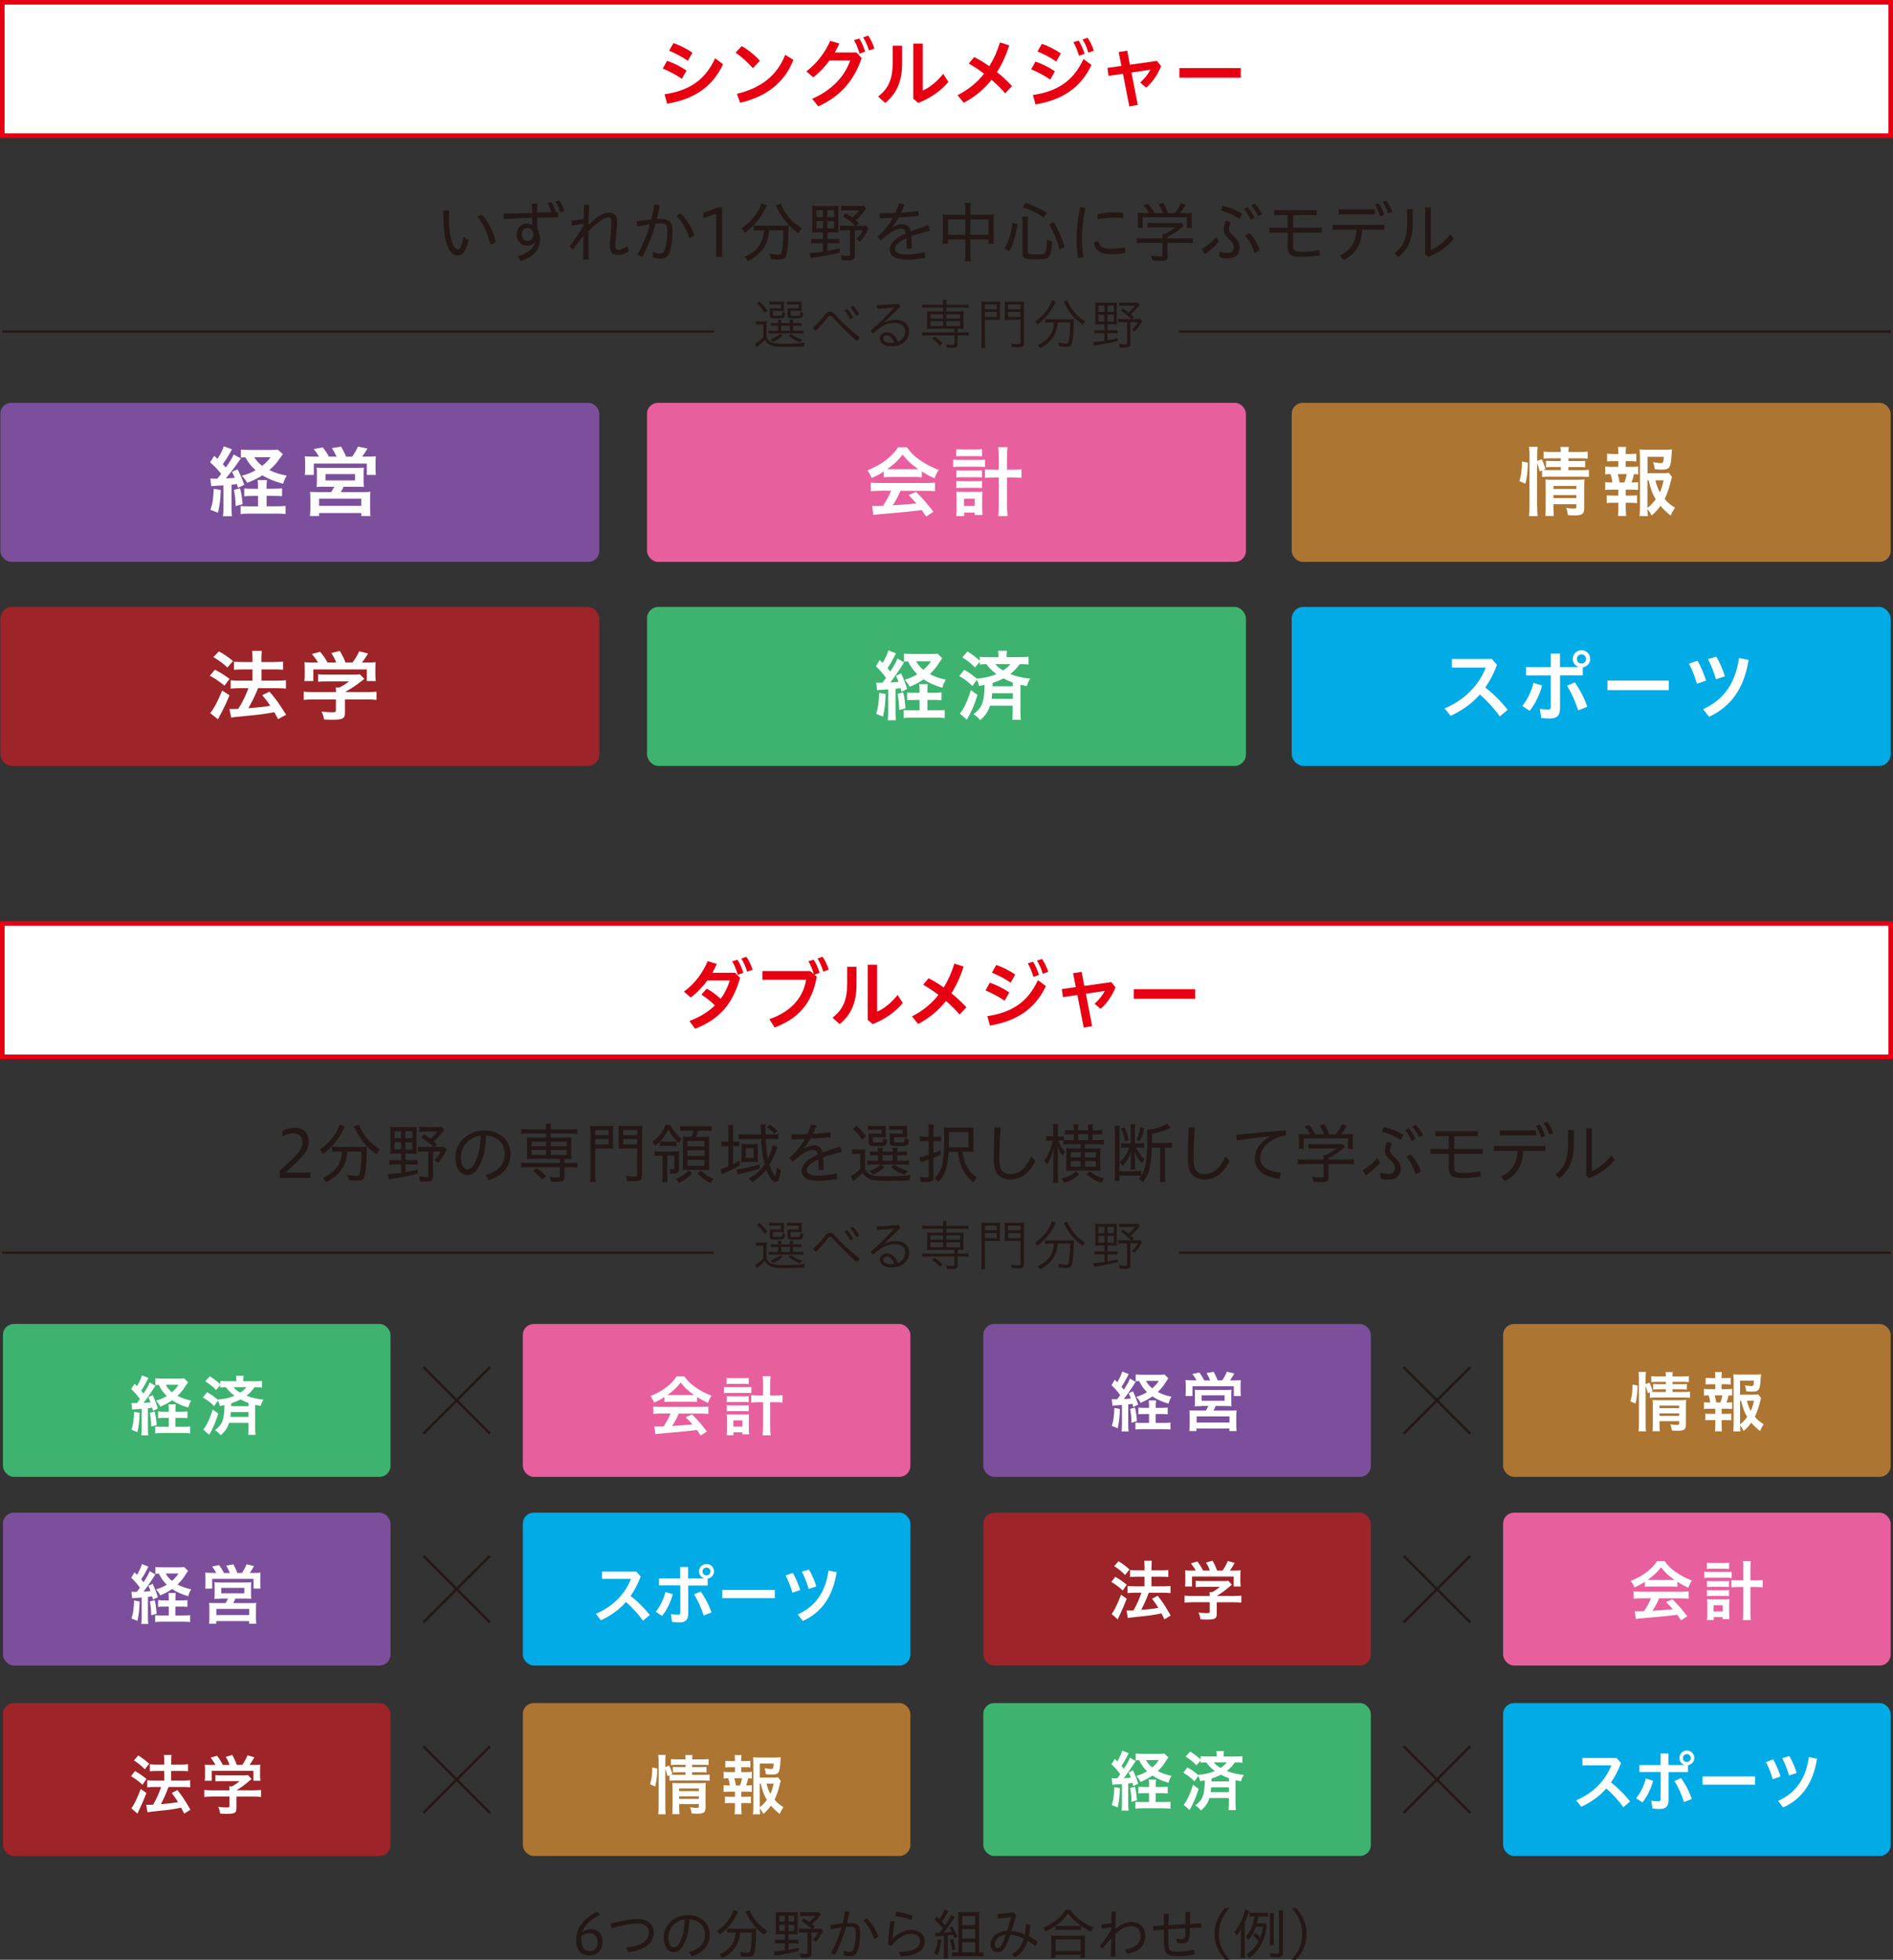 <?xml version="1.0" encoding="UTF-8"?><svg id="_レイヤー_2" xmlns="http://www.w3.org/2000/svg" width="347.05" height="359.36" viewBox="0 0 347.05 359.36"><rect x="0" y="0" width="347.05" height="359.36" fill="#333333" stroke="none"/><defs><style>.cls-1{stroke-width:.42px;}.cls-1,.cls-2{fill:none;stroke:#231815;}.cls-1,.cls-2,.cls-3{stroke-miterlimit:10;}.cls-4{fill:#00abe6;}.cls-5{fill:#e85f9d;}.cls-6{fill:#e60012;}.cls-7,.cls-3{fill:#fff;}.cls-8{fill:#ad7532;}.cls-9{fill:#231815;}.cls-10{fill:#3eb370;}.cls-11{fill:#9d2428;}.cls-12{fill:#7c4f9c;}.cls-2{stroke-width:.46px;}.cls-3{stroke:#e60012;stroke-width:.84px;}</style></defs><g id="_レイヤー_4"><rect class="cls-3" x=".42" y="169.33" width="346.21" height="24.46"/><path class="cls-9" d="m109.96,351.12c-1.61.86-2.69,1.79-3.18,3.09.44-.29.99-.47,1.61-.47,1.13,0,2.09.73,2.09,2.29s-.93,2.54-2.45,2.54c-1.64,0-2.39-1.19-2.39-2.79,0-2.25,1.29-4.01,3.88-5.25l.44.59Zm-3.37,3.89c-.02.15-.02.31-.02.63,0,1.5.59,2.16,1.53,2.16.83,0,1.47-.57,1.47-1.61,0-.97-.48-1.7-1.53-1.7-.5,0-1.07.2-1.45.52Z"/><path class="cls-9" d="m114.84,357.14c2.79-.32,4.12-1.25,4.12-2.81,0-.97-.65-1.64-2.09-1.64-.92,0-2.09.16-4.68.88-.14-.26-.22-.55-.23-.83,2.61-.69,3.86-.85,4.89-.85,2.02,0,2.99,1.1,2.99,2.44,0,1.93-1.44,3.19-4.66,3.65l-.34-.84Z"/><path class="cls-9" d="m126.32,357.96c1.97-.56,2.93-1.66,2.93-3.21,0-1.67-1.24-2.75-2.86-2.82-.04,2.01-.44,3.55-1.12,4.76-.53.96-1.12,1.29-1.81,1.29-.94,0-1.78-.99-1.78-2.71,0-2.08,1.71-4.1,4.46-4.1,2.23,0,3.97,1.43,3.97,3.58,0,2.02-1.22,3.33-3.3,3.99l-.49-.78Zm-.77-6c-2.04.24-3.03,1.9-3.03,3.3,0,1.3.53,1.85.97,1.85.37,0,.73-.2,1.07-.82.59-1.08.93-2.44.99-4.33Z"/><path class="cls-9" d="m135.33,350.53c-.09.13-.14.23-.27.5-.73,1.51-1.73,2.71-3.09,3.72-.14-.23-.31-.43-.56-.65,1.19-.8,2.03-1.7,2.66-2.85.23-.44.35-.74.4-1.02l.86.3Zm-1.05,3.84c-.37,0-.68.02-.96.05v-.8c.27.03.59.05.96.05h3.34c.45,0,.74-.01,1.03-.05-.03.19-.03.25-.03.72,0,2.01-.18,3.56-.44,4.04-.18.33-.44.44-1.1.44-.29,0-.62-.02-1.2-.06-.04-.31-.08-.49-.2-.82.53.09.98.14,1.33.14.43,0,.49-.06.6-.57.14-.63.22-1.8.22-3.14h-2.16c-.05.5-.07.67-.14.98-.38,1.67-1.35,2.82-3.11,3.72-.14-.27-.26-.42-.51-.67,1.16-.51,1.98-1.21,2.44-2.09.32-.6.46-1.11.52-1.94h-.59Zm3.17-4.12c.08.26.17.46.37.83.7,1.26,1.55,2.15,2.85,2.99-.22.21-.36.4-.55.73-1.49-1.1-2.43-2.22-3.23-3.84-.08-.15-.16-.3-.22-.4l.78-.31Z"/><path class="cls-9" d="m143.09,354.69c-.37,0-.68,0-.88.03.03-.22.04-.56.04-.94v-2.27c0-.4,0-.65-.04-.9.3.03.58.04.92.04h2.25c.43,0,.67,0,.89-.04-.02.21-.03.5-.03.91v2.3c0,.47,0,.7.03.9-.18-.02-.47-.03-.84-.03h-.87v1.01h.96c.38,0,.59,0,.86-.05v.75c-.28-.04-.46-.05-.86-.05h-.96v1.17c.65-.11,1.01-.18,1.87-.38v.64c-1.43.34-2.32.51-3.62.71-.4.06-.51.09-.78.15l-.17-.82c.51,0,1.08-.05,2.03-.2v-1.27h-.94c-.37,0-.6.01-.87.05v-.75c.24.04.5.05.87.05h.94v-1.01h-.8Zm-.2-3.4v1.05h1v-1.05h-1Zm0,1.66v1.12h1v-1.12h-1Zm1.67-.61h1.05v-1.05h-1.05v1.05Zm0,1.73h1.05v-1.12h-1.05v1.12Zm5.93-2.99q-.11.13-.44.54c-.39.48-.67.77-1.17,1.22.19.15.26.21.52.43l-.4.41h.74c.38,0,.58,0,.75-.04l.38.47c-.51.94-.8,1.39-1.33,2-.19-.17-.34-.27-.57-.39.47-.47.69-.76,1.03-1.35h-1.24v3.82c0,.6-.26.79-1.1.79-.26,0-.5,0-.9-.05-.04-.35-.07-.49-.17-.76.48.08.82.12,1.09.12.29,0,.36-.05.36-.24v-3.68h-.71c-.39,0-.62,0-.86.05v-.79c.27.04.44.05.86.05h1.48c-.53-.53-1-.89-1.88-1.44l.44-.48c.48.3.67.42,1.01.68.42-.37.77-.73,1.07-1.11h-1.92c-.37,0-.6,0-.86.05v-.78c.25.04.49.05.9.05h1.75c.39,0,.58,0,.76-.04l.41.47Z"/><path class="cls-9" d="m154.7,357.68c.37.14.75.23,1.06.23.4,0,.62-.13.77-.6.23-.75.36-1.72.36-2.89,0-.86-.19-1.11-.86-1.11-.27,0-.58,0-.92.04-.5,1.76-1.2,3.59-2.03,5.07-.25-.06-.54-.19-.74-.36.81-1.36,1.47-2.98,1.94-4.62-.61.08-1.28.19-1.95.32-.06-.17-.09-.38-.1-.56v-.07s0-.1,0-.15c.8-.12,1.55-.22,2.23-.28.2-.77.35-1.53.45-2.26.28,0,.56.06.83.16-.11.64-.26,1.33-.45,2.05.27,0,.53-.02.77-.02,1.25,0,1.63.62,1.63,1.78,0,1.25-.14,2.3-.39,3.13-.26.86-.73,1.17-1.55,1.17-.38,0-.76-.09-1.09-.23l.03-.8Zm4.22-5.88c.93.84,1.72,2.14,2.09,3.3-.17.16-.47.35-.75.43-.38-1.27-1.05-2.45-1.96-3.35.18-.18.39-.32.62-.38Z"/><path class="cls-9" d="m164.79,357.92c2.79-.05,3.88-.74,3.88-2.03,0-.73-.54-1.29-1.61-1.29-1.25,0-2.55.75-3.59,2.19-.2,0-.46-.06-.67-.18.08-1.45.23-2.94.43-4.34.05,0,.11,0,.17,0,.21,0,.43.03.64.08-.22,1.37-.34,2.42-.39,3.08h.04c.83-.88,2.13-1.54,3.37-1.54,1.57,0,2.47.9,2.47,2.01,0,1.72-1.43,2.77-4.44,2.85l-.3-.82Zm2.47-6.65c0,.27-.1.55-.22.81-.88-.36-1.97-.63-2.89-.74.03-.26.13-.58.27-.78.87.12,1.96.38,2.84.71Z"/><path class="cls-9" d="m172.59,355.7c-.32,1.88-.35,1.99-.68,2.78l-.64-.31c.35-.74.47-1.2.67-2.61l.65.14Zm-1.18-1.32c.13.02.28.03.5.03.03,0,.18,0,.35,0,.33-.4.37-.46.61-.79-.53-.66-.96-1.11-1.53-1.59l.37-.6c.27.24.36.32.52.49.4-.57.84-1.41.93-1.77l.73.29q-.09.13-.31.51c-.37.66-.59,1.01-.89,1.44.27.29.37.4.57.65.6-.88.96-1.5,1.1-1.88l.66.37c-.08.1-.14.19-.26.39-.64,1-1.31,1.96-1.73,2.45.55-.03.74-.05,1.44-.14-.17-.35-.21-.44-.41-.75l.54-.25c.43.75.67,1.24.91,1.89l-.57.28c-.1-.28-.13-.34-.23-.6q-.55.07-.95.11v3.16c0,.44.02.74.06,1.02h-.83c.04-.31.06-.6.06-1.02v-3.09q-.33.03-1.15.09c-.1,0-.22.02-.38.05l-.11-.73Zm3.29,1.15c.24.71.32,1.06.46,1.93l-.59.16c-.09-.72-.23-1.36-.42-1.93l.55-.16Zm4.88,2.49c.28,0,.51-.02.72-.06v.8c-.28-.04-.61-.06-.96-.06h-3.84c-.36,0-.67.02-.94.06v-.8c.24.04.46.06.79.06h.35v-6.4c0-.39,0-.66-.04-1.01.29.02.56.03.98.03h1.83c.51,0,.77-.01,1.06-.04-.02.3-.03.56-.03,1.11v6.31h.08Zm-3.18-4.98h2.39v-1.71h-2.39v1.71Zm0,2.43h2.39v-1.75h-2.39v1.75Zm0,2.55h2.39v-1.87h-2.39v1.87Z"/><path class="cls-9" d="m185.51,358.37c1.11-.63,1.83-1.58,2.21-2.89-.94-.44-1.82-.68-2.53-.7-.21.69-.52,1.48-.76,1.99-.41.89-.9,1.22-1.53,1.22-.79,0-1.3-.65-1.3-1.49.05-1.19.94-1.99,2.05-2.3.33-.09.65-.12.99-.14.28-.84.52-1.7.73-2.54-.8.12-1.56.22-2.42.28-.04-.19-.06-.39-.06-.59,0-.09,0-.18,0-.26.95-.04,1.91-.13,2.9-.26.21.13.39.27.52.44-.27,1.01-.57,2-.89,2.95.85.08,1.69.3,2.48.64.1-.57.16-1.19.18-1.87h.06c.24,0,.52.05.73.13-.02.73-.1,1.43-.24,2.08.51.26,1.07.6,1.59.99-.06.26-.21.55-.42.8-.46-.37-.96-.73-1.39-1-.44,1.37-1.21,2.45-2.33,3.07l-.58-.55Zm-3.13-1.89c0,.44.19.69.51.69.29,0,.52-.09.78-.59.26-.49.55-1.23.74-1.8-1.33.13-2.03.94-2.03,1.7Z"/><path class="cls-9" d="m193.5,353.14c-.73.5-1.09.7-1.81,1.05-.11-.27-.21-.42-.46-.68.97-.4,1.84-.93,2.65-1.61.69-.59,1.08-1.04,1.48-1.7h.86c.42.66.86,1.13,1.62,1.74.82.66,1.7,1.16,2.63,1.52-.19.27-.29.45-.42.75-.71-.33-1.19-.61-1.87-1.09v.79c-.22-.03-.47-.04-.84-.04h-3.06c-.3,0-.56.01-.78.04v-.77Zm-.82,5.87c.04-.31.06-.59.06-.98v-2.2c0-.38-.02-.64-.05-.92.2.03.42.04.79.04h4.67c.37,0,.58-.01.79-.04-.04.27-.05.53-.05.92v2.2c0,.4.02.69.06.98h-.84v-.55h-4.59v.55h-.84Zm4.66-5.85c.38,0,.63-.01.83-.04-1.06-.75-1.73-1.39-2.37-2.27-.69.98-1.27,1.55-2.28,2.27.18.03.43.04.77.04h3.05Zm-3.82,4.62h4.59v-2.14h-4.59v2.14Z"/><path class="cls-9" d="m203.78,350.52c.13,0,.26-.02.39-.02s.26.01.39.02c-.03,1.07-.06,2.14-.07,3.2.92-.84,1.95-1.27,2.99-1.27,1.44,0,2.5,1.01,2.5,2.54,0,1.71-1.12,2.93-3.37,3.25l-.36-.78c2.07-.26,2.87-1.19,2.87-2.5,0-1.03-.64-1.75-1.68-1.75-.9,0-1.95.37-2.97,1.45v1.16c0,.98,0,1.96.03,2.95-.13.02-.27.03-.41.03s-.28,0-.41-.03l.04-3.37c-.5.6-1.06,1.24-1.58,1.91-.19-.14-.36-.29-.5-.49.7-.81,1.39-1.79,2.1-2.95v-.5s-1.76.29-1.76.29c-.03-.18-.05-.37-.05-.56,0-.07,0-.14,0-.21.61-.06,1.2-.14,1.81-.23l.03-2.14Z"/><path class="cls-9" d="m215.66,355.49c.35.06.67.09.99.09.45,0,.64-.16.66-.8,0-.38.02-.79.03-1.21-1.06.06-2.11.13-3.16.19,0,.5,0,.97,0,1.43,0,.7.03,1.32.07,1.75.07.72.44.96,1.5.96s2.06-.12,3.11-.36c.09.2.15.53.15.79v.06c-1.13.24-2.11.31-3.24.31-1.63,0-2.2-.48-2.32-1.63-.05-.51-.08-1.12-.08-1.88v-1.36c-.65.05-1.29.1-1.93.16-.03-.15-.05-.31-.05-.47,0-.11,0-.22.03-.33.64-.04,1.3-.09,1.95-.13v-2.11c.15-.03.3-.05.46-.05.15,0,.31.02.44.05-.03.74-.05,1.42-.07,2.06,1.05-.07,2.1-.13,3.15-.19,0-.71,0-1.46-.03-2.21.13-.03.28-.04.42-.04.15,0,.3.02.44.05-.02.73-.03,1.46-.03,2.16.69-.03,1.38-.07,2.05-.1.03.13.05.27.05.42,0,.12,0,.24-.03.36-.68.02-1.37.04-2.07.08,0,.44-.02.88-.04,1.31-.06,1.08-.51,1.48-1.39,1.48-.31,0-.62,0-.91-.04l-.14-.8Z"/><path class="cls-9" d="m224.61,359.36c-1.03-1.15-1.94-2.67-1.94-4.75s.91-3.6,1.94-4.75h.79c-1.03,1.15-1.94,2.68-1.94,4.75s.91,3.6,1.94,4.75h-.79Z"/><path class="cls-9" d="m228.2,357.79c0,.57,0,.85.04,1.21h-.81c.04-.36.06-.67.06-1.2v-2.77c0-.52,0-.86.03-1.36-.26.53-.43.8-.8,1.28-.16-.4-.23-.52-.4-.72.93-1.07,1.69-2.67,1.94-4.08l.74.26c-.04.11-.11.31-.15.45-.15.54-.32.98-.65,1.69v5.24Zm2.04-4.47c-.33.94-.74,1.65-1.38,2.43-.16-.27-.29-.44-.47-.63.92-1.02,1.38-2.1,1.6-3.7h-.15c-.37,0-.53,0-.8.04v-.74c.24.04.49.05.9.05h1.59c.44,0,.7-.01.95-.05v.74c-.25-.03-.48-.04-.85-.04h-.95c-.1.68-.14.84-.25,1.26h.73c.38,0,.58,0,.76-.04l.31.42c-.2,1.41-.34,1.96-.67,2.76-.52,1.27-1.32,2.3-2.5,3.21-.18-.25-.31-.39-.55-.59,1.05-.72,1.67-1.42,2.24-2.52-.33-.4-.52-.6-.99-1l.37-.58c.45.42.64.6.93.9.24-.64.33-1.03.45-1.92h-1.27Zm4.96,4.78c0,.66-.24.82-1.21.82-.3,0-.54-.01-1.04-.04-.05-.32-.09-.46-.2-.73.51.06.94.09,1.25.09.42,0,.49-.03.49-.25v-6.58c0-.5-.02-.75-.06-1.09h.82c-.04.28-.05.57-.05,1.09v6.69Zm-2.43-1.42c.04-.24.06-.54.06-.96v-3.94c0-.42-.02-.67-.05-.95h.8c-.04.28-.05.5-.05.95v3.94c0,.47,0,.71.04.96h-.8Z"/><path class="cls-9" d="m236.81,359.36c1.03-1.15,1.94-2.67,1.94-4.75s-.91-3.6-1.94-4.75h.79c1.03,1.15,1.94,2.68,1.94,4.75s-.91,3.6-1.94,4.75h-.79Z"/><rect class="cls-4" x="95.85" y="277.38" width="71.05" height="28.03" rx="2" ry="2"/><line class="cls-2" x1="77.62" y1="285.29" x2="89.83" y2="297.5"/><line class="cls-2" x1="89.83" y1="285.29" x2="77.62" y2="297.5"/><rect class="cls-12" x=".54" y="277.38" width="71.05" height="28.03" rx="2" ry="2"/><path class="cls-7" d="m24.11,291.86c.19.02.29.04.57.04.03,0,.28,0,.41-.01.19-.23.32-.41.56-.76-.48-.67-1.04-1.32-1.6-1.82l.61-1c.24.23.3.3.46.47.43-.73.8-1.55.9-1.98l1.19.48q-.11.17-.43.82c-.26.52-.58,1.04-.89,1.51.21.26.25.31.43.53.72-1.15.9-1.48,1.12-2.04l1.04.61q-.13.17-.71,1.09c-.37.58-1.03,1.52-1.45,2.05.57-.02.89-.05,1.28-.1-.13-.34-.19-.49-.4-.95l.79-.38c.49,1.07.67,1.54.95,2.45l-.9.44c-.06-.28-.08-.4-.13-.58-.39.06-.52.07-.79.1v3.72c0,.58.01.88.07,1.24h-1.29c.05-.37.07-.67.07-1.25v-3.6q-.55.04-.98.07c-.54.02-.55.02-.76.07l-.13-1.22Zm1.49,1.81c-.06,1.63-.14,2.29-.41,3.55l-1.08-.44c.31-.98.42-1.79.47-3.3l1.02.19Zm2.75-.26c.18.64.24,1.08.37,2.5l-1,.29c-.01-1.01-.07-1.57-.25-2.54l.88-.24Zm4.87.06c.5,0,.84-.02,1.14-.06v1.24c-.35-.04-.71-.05-1.14-.05h-1.07v1.63h1.45c.61,0,.96-.01,1.26-.06v1.27c-.37-.05-.74-.07-1.28-.07h-3.86c-.53,0-.9.02-1.28.07v-1.26c.31.04.61.05,1.12.05h1.38v-1.63h-.79c-.44,0-.79.01-1.17.05v-1.24c.31.05.6.06,1.17.06h.79v-.23c0-.6-.03-.89-.06-1.13h1.34c-.05.3-.06.59-.06,1.12v.24h1.07Zm1.26-5.43c-.41.62-.81,1.22-.92,1.38-.3.4-.63.76-1.02,1.13.78.42,1.46.66,2.51.88-.28.46-.38.71-.54,1.27-1.25-.37-2.11-.77-2.96-1.33-.72.5-1.24.78-2.17,1.18-.21-.42-.39-.68-.77-1.1.79-.24,1.36-.49,1.97-.86-.63-.62-1.07-1.22-1.46-2.04-.29.01-.43.02-.63.05v-1.26c.28.04.68.06,1.29.06h3.06c.44,0,.68-.01.92-.05l.73.71Zm-4.1.49c.32.58.6.9,1.14,1.36.55-.48.83-.79,1.2-1.36h-2.34Z"/><path class="cls-7" d="m39.65,288.44c-.22-.41-.41-.73-.77-1.19l1.29-.26c.36.49.66.98.89,1.45h1.09c-.16-.38-.42-.92-.67-1.36l1.32-.22c.24.46.54,1.1.72,1.57h.85c.31-.47.62-1.04.84-1.58l1.36.31c-.19.37-.54.95-.77,1.27h.71c.58,0,.89-.01,1.25-.05-.03.3-.04.58-.04,1.04v.95c0,.4.01.61.05.93h-1.29v-1.79h-7.58v1.79h-1.28c.04-.3.05-.6.05-.92v-.94c0-.41-.01-.67-.05-1.07.39.04.72.05,1.26.05h.78Zm.9,4.71c-.66,0-.86.01-1.25.05.04-.31.05-.54.05-1.06v-1.12c0-.38-.01-.66-.04-.88.25.02.53.04.89.04h5c.35,0,.61-.01.86-.04-.02.18-.04.44-.04.91v1.08c0,.62.01.79.04,1.04-.38-.02-.68-.04-1.24-.04h-1.67c-.13.32-.23.54-.4.84h3.13c.54,0,.81-.01,1.1-.05-.04.29-.05.56-.05,1.14v1.52c0,.54.01.82.06,1.15h-1.32v-.47h-6.03v.47h-1.31c.04-.4.06-.77.06-1.18v-1.51c0-.53-.01-.79-.05-1.12.3.02.57.04,1.08.04h1.94c.19-.3.31-.54.44-.84h-1.28Zm-.89,3.01h6.03v-1.13h-6.03v1.13Zm.91-3.99h4.22v-1h-4.22v1Z"/><path class="cls-7" d="m117.89,297.19c-.9-1.25-2.03-2.47-3.13-3.44-1.26,1.44-2.78,2.51-4.59,3.36l-.94-1.18c3.14-1.34,5.35-3.6,6.45-6.42h-5.31v-1.34h6.27l.82.91c-.52,1.38-1.13,2.55-1.85,3.57,1.25.95,2.5,2.21,3.52,3.49l-1.24,1.04Z"/><path class="cls-7" d="m120.22,295.54c.79-.96,1.43-2.25,1.78-3.62l1.34.41c-.4,1.54-1.16,2.99-1.96,3.98l-1.16-.77Zm.6-4.79v-1.31h3.88v-2.11h1.45v2.11h2.87v-.04c-.54-.23-.86-.68-.86-1.25,0-.76.61-1.37,1.37-1.37s1.37.61,1.37,1.37c0,.67-.52,1.22-1.16,1.32v1.27h-3.57v5.13c0,1.22-.54,1.64-1.68,1.64-.44,0-.84-.04-1.28-.11l-.21-1.44c.49.1.95.13,1.29.13.3,0,.43-.08.43-.4v-4.97h-3.88Zm7.64,1.08c.76,1.04,1.5,2.43,1.98,3.84l-1.43.56c-.47-1.43-1.04-2.72-1.76-3.86l1.21-.54Zm.34-3.67c0,.41.31.72.72.72s.72-.31.72-.72-.31-.72-.72-.72-.72.31-.72.72Z"/><path class="cls-7" d="m142.05,291.55v1.51h-9.64v-1.51h9.64Z"/><path class="cls-7" d="m145.35,288.42c.54.91.99,2.04,1.36,3.13l-1.43.5c-.34-1.12-.78-2.27-1.26-3.15l1.33-.48Zm8.04-.11c-.7,4.35-2.67,7.32-6.21,8.93l-.92-1.2c3.25-1.5,5.05-4.03,5.64-8.04l1.5.3Zm-5.07-.5c.56.97,1.04,2.08,1.34,3.09l-1.4.47c-.3-1.1-.77-2.25-1.25-3.18l1.31-.38Z"/><rect class="cls-12" x="180.27" y="242.78" width="71.05" height="28.03" rx="2" ry="2"/><rect class="cls-8" x="275.57" y="242.78" width="71.05" height="28.03" rx="2" ry="2"/><line class="cls-2" x1="257.34" y1="250.7" x2="269.55" y2="262.9"/><line class="cls-2" x1="269.55" y1="250.7" x2="257.34" y2="262.9"/><path class="cls-7" d="m203.83,256.55c.19.02.29.04.57.04.03,0,.28,0,.41-.01.19-.23.32-.41.56-.76-.48-.67-1.04-1.32-1.6-1.82l.61-1c.24.23.3.3.46.47.43-.73.8-1.55.9-1.98l1.19.48q-.11.17-.43.82c-.26.52-.58,1.04-.89,1.51.21.26.25.31.43.53.72-1.15.9-1.48,1.12-2.04l1.04.61q-.13.17-.71,1.09c-.37.58-1.03,1.52-1.45,2.05.57-.02.89-.05,1.28-.1-.13-.34-.19-.49-.4-.95l.79-.38c.49,1.07.67,1.54.95,2.45l-.9.44c-.06-.28-.08-.4-.13-.58-.39.06-.52.07-.79.1v3.72c0,.58.01.88.07,1.24h-1.29c.05-.37.07-.67.07-1.25v-3.6q-.55.04-.98.07c-.54.02-.55.02-.76.07l-.13-1.22Zm1.49,1.81c-.06,1.63-.14,2.29-.41,3.55l-1.08-.44c.31-.98.42-1.79.47-3.3l1.02.19Zm2.75-.26c.18.64.24,1.08.37,2.5l-1,.29c-.01-1.01-.07-1.57-.25-2.54l.88-.24Zm4.87.06c.5,0,.84-.02,1.14-.06v1.24c-.35-.04-.71-.05-1.14-.05h-1.07v1.63h1.45c.61,0,.96-.01,1.26-.06v1.27c-.37-.05-.74-.07-1.28-.07h-3.86c-.53,0-.9.02-1.28.07v-1.26c.31.04.61.05,1.12.05h1.38v-1.63h-.79c-.44,0-.79.01-1.17.05v-1.24c.31.05.6.06,1.17.06h.79v-.23c0-.6-.03-.89-.06-1.13h1.34c-.05.3-.06.59-.06,1.12v.24h1.07Zm1.26-5.43c-.41.62-.81,1.22-.92,1.38-.3.4-.63.76-1.02,1.13.78.42,1.46.66,2.51.88-.28.46-.38.71-.54,1.27-1.25-.37-2.11-.77-2.96-1.33-.72.5-1.24.78-2.17,1.18-.21-.42-.39-.68-.77-1.1.79-.24,1.36-.49,1.97-.86-.63-.62-1.07-1.22-1.46-2.04-.29.01-.43.02-.63.05v-1.26c.28.04.68.06,1.29.06h3.06c.44,0,.68-.01.92-.05l.73.71Zm-4.1.49c.32.58.6.9,1.14,1.36.55-.48.83-.79,1.2-1.36h-2.34Z"/><path class="cls-7" d="m219.37,253.13c-.22-.41-.41-.73-.77-1.19l1.29-.26c.36.49.66.98.89,1.45h1.09c-.16-.38-.42-.92-.67-1.36l1.32-.22c.24.46.54,1.1.72,1.57h.85c.31-.47.62-1.04.84-1.58l1.36.31c-.19.37-.54.95-.77,1.27h.71c.58,0,.89-.01,1.25-.05-.03.3-.04.58-.04,1.04v.95c0,.4.01.61.05.93h-1.29v-1.79h-7.58v1.79h-1.28c.04-.3.05-.6.05-.92v-.94c0-.41-.01-.67-.05-1.07.39.04.72.05,1.26.05h.78Zm.9,4.71c-.66,0-.86.01-1.25.05.04-.31.05-.54.05-1.06v-1.12c0-.38-.01-.66-.04-.88.25.02.53.04.89.04h5c.35,0,.61-.01.86-.04-.02.18-.04.44-.04.91v1.08c0,.62.01.79.04,1.04-.38-.02-.68-.04-1.24-.04h-1.67c-.13.32-.23.54-.4.84h3.13c.54,0,.81-.01,1.1-.05-.04.29-.05.56-.05,1.14v1.52c0,.54.01.82.06,1.15h-1.32v-.47h-6.03v.47h-1.31c.04-.4.06-.77.06-1.18v-1.51c0-.53-.01-.79-.05-1.12.3.02.57.04,1.08.04h1.94c.19-.3.31-.54.44-.84h-1.28Zm-.89,3.01h6.03v-1.13h-6.03v1.13Zm.91-3.99h4.22v-1h-4.22v1Z"/><path class="cls-7" d="m298.91,256.97c.29-1.04.38-1.76.38-3.09l.94.2c-.03,1.28-.13,2.25-.38,3.29l-.94-.4Zm2.78,4.03c0,.62.02,1.03.07,1.46h-1.36c.05-.41.07-.92.07-1.49v-8.14c0-.52-.02-.84-.07-1.25h1.36c-.06.41-.07.71-.07,1.25v.97l.7-.26c.3.58.32.65.6,1.52l-.31.14c.29.02.52.04.98.04h1.74v-.48h-1.34c-.46,0-.65.01-.98.05v-1.03c.3.02.52.04,1,.04h1.33v-.43h-1.51c-.62,0-.85.01-1.17.05v-1.1c.35.05.59.06,1.23.06h1.45c0-.35-.01-.53-.06-.79h1.33c-.05.28-.06.43-.06.79h1.8c.64,0,.87-.01,1.21-.06v1.1c-.34-.04-.62-.05-1.2-.05h-1.81v.43h1.66c.5,0,.7-.01.97-.04v1.02c-.29-.02-.52-.04-1-.04h-1.63v.48h2.05c.56,0,.85-.01,1.16-.06v1.14c-.36-.04-.67-.06-1.16-.06h-5c-.58,0-.86.01-1.19.06v-1.02l-.37.16c-.11-.49-.23-.85-.41-1.3v6.84Zm2.55.1c0,.58.02.98.06,1.34h-1.34c.05-.38.06-.66.06-1.34v-3.38c0-.44-.01-.67-.04-1,.28.02.53.04.94.04h4.15c.5,0,.8-.01,1.06-.05-.04.29-.05.62-.05,1.2v3.31c0,.9-.32,1.14-1.51,1.14-.25,0-.48-.01-1.06-.05-.07-.5-.12-.71-.28-1.13.49.07.86.11,1.15.11.38,0,.46-.05.46-.29v-.4h-3.6v.49Zm3.6-2.89v-.48h-3.6v.48h3.6Zm0,1.43v-.47h-3.6v.47h3.6Z"/><path class="cls-7" d="m316.54,254.73c.49,0,.71-.01,1.02-.06v1.25c-.23-.04-.37-.04-.66-.05-.12.56-.19.79-.38,1.31h.13c.43,0,.65-.01.91-.05v1.24c-.31-.04-.56-.05-1.02-.05h-.91v.94h.8c.44,0,.67-.01.97-.05v1.24c-.31-.04-.54-.05-.97-.05h-.8v.86c0,.38.02.83.06,1.2h-1.28c.04-.38.06-.74.06-1.2v-.86h-.85c-.46,0-.66.01-.98.05v-1.24c.3.04.53.05.98.05h.85v-.94h-1.05c-.44,0-.7.01-1.02.05v-1.24c.3.04.49.05,1.02.05h.13c-.07-.47-.14-.78-.3-1.31-.4,0-.59.01-.85.05v-1.25c.3.05.55.06,1.02.06h1.05v-.9h-.79c-.42,0-.67.01-.98.05v-1.22c.29.04.5.05.98.05h.79v-.2c0-.34-.02-.73-.06-.9h1.27c-.05.28-.06.52-.06.9v.2h.7c.47,0,.7-.01.97-.05v1.22c-.3-.04-.55-.05-.97-.05h-.7v.9h.92Zm-1.14,2.45c.16-.41.28-.82.37-1.31h-1.41c.16.56.2.79.29,1.31h.76Zm7.46-.84c-.05.14-.07.23-.14.52-.24,1.08-.6,2.12-1,2.92.46.56.85.89,1.62,1.38-.36.55-.48.77-.67,1.24-.68-.54-1.08-.91-1.61-1.52-.41.58-.79,1-1.39,1.51-.21-.41-.38-.66-.66-1.02.01.47.04.71.08,1.1h-1.33c.06-.49.07-.78.07-1.4v-7.87c0-.42-.03-.88-.05-1.19.34.04.66.05,1.1.05h2.89c.52,0,.89-.02,1.09-.05-.04.34-.05.47-.07.76-.13,2.17-.3,2.41-1.6,2.41-.31,0-.53-.01-1.05-.06-.07-.52-.12-.73-.25-1.1.47.08.95.14,1.2.14.37,0,.43-.12.47-1h-2.55v2.58h2.21c.56,0,.88-.01,1.13-.05l.52.66Zm-3.85,4.85c.54-.42.92-.83,1.31-1.37-.5-.83-.74-1.45-1.12-2.97h-.19v4.34Zm1.26-4.34c.21.82.37,1.28.71,1.87.25-.55.4-1.02.58-1.87h-1.28Z"/><rect class="cls-8" x="95.85" y="312.29" width="71.05" height="28.04" rx="2" ry="2"/><rect class="cls-11" x=".54" y="312.29" width="71.05" height="28.04" rx="2" ry="2"/><line class="cls-2" x1="77.62" y1="320.21" x2="89.83" y2="332.42"/><line class="cls-2" x1="89.83" y1="320.21" x2="77.62" y2="332.42"/><path class="cls-7" d="m24.75,324.76c.82.47,1.24.77,2.1,1.44l-.73,1.07c-.78-.7-1.28-1.08-2.1-1.57l.73-.94Zm2.09,4.02c-.41,1.08-.67,1.7-1.14,2.69q-.2.43-.37.79-.08.19-.13.3l-1.13-.98c.42-.44,1.13-1.91,1.73-3.54l1.04.74Zm-1.51-6.88c.82.5,1.28.85,2.02,1.51l-.8,1.02c-.63-.65-1.21-1.12-2-1.63l.79-.9Zm1.5,9.04c.18.01.26.01.39.01.18,0,.47-.01.86-.02.6-1.05,1.09-2.12,1.45-3.25h-1.26c-.48,0-.9.02-1.27.07v-1.32c.34.05.73.07,1.28.07h1.83v-1.76h-1.4c-.47,0-.86.02-1.25.06v-1.3c.3.05.71.07,1.26.07h1.39v-.52c0-.64-.01-.94-.06-1.24h1.4c-.05.35-.06.62-.06,1.24v.52h1.88c.5,0,.84-.02,1.2-.07v1.3c-.32-.05-.65-.06-1.19-.06h-1.9v1.76h2.27c.48,0,.86-.02,1.22-.07v1.32c-.35-.05-.77-.07-1.22-.07h-2.76q-.07.2-.24.65c-.24.62-.56,1.34-1.03,2.28l-.11.22c1.58-.13,2.36-.23,3.13-.38-.37-.61-.59-.92-1.15-1.67l1.04-.54c1,1.28,1.27,1.71,2.38,3.62l-1.15.7c-.26-.55-.35-.72-.54-1.09-1.73.34-2.15.4-4.26.61-1.28.13-1.54.17-1.91.24l-.25-1.37Z"/><path class="cls-7" d="m38.88,329.44c-.61,0-1.07.02-1.43.07v-1.29c.4.05.86.07,1.41.07h3.2v-.08c0-.23-.01-.44-.04-.64h.5c.5-.26.9-.53,1.39-.96h-3.24c-.48,0-.8.01-1.18.05v-1.16c.35.04.68.05,1.19.05h3.89c.47,0,.68-.01.9-.05l.65.72q-.19.16-.42.35c-.83.71-1.43,1.15-2.35,1.71h0s3.06.01,3.06.01c.59,0,1.1-.02,1.45-.07v1.29c-.34-.05-.84-.07-1.46-.07h-3.05v2.05c0,.41-.04.58-.14.74-.21.29-.61.38-1.67.38-.16,0-.54-.01-1.16-.04-.12-.62-.18-.83-.38-1.25.58.07,1.09.11,1.46.11.52,0,.6-.04.6-.26v-1.74h-3.19Zm.61-5.81c-.26-.52-.43-.75-.88-1.33l1.17-.35c.41.5.68.92,1.07,1.68h1.23c-.18-.55-.37-.96-.7-1.47l1.21-.35c.48.91.55,1.07.82,1.82h1c.35-.47.75-1.21.96-1.76l1.27.36c-.28.5-.61,1.04-.89,1.4h.53c.8,0,1.02-.01,1.45-.05-.04.29-.05.54-.05.97v1.09c0,.32.02.61.06.9h-1.28v-1.82h-7.65v1.82h-1.28c.05-.28.06-.54.06-.9v-1.09c0-.42-.01-.66-.05-.97.54.05.6.05,1.39.05h.55Z"/><path class="cls-7" d="m119.19,327.19c.29-1.04.38-1.76.38-3.09l.94.2c-.02,1.28-.13,2.25-.38,3.29l-.94-.4Zm2.78,4.03c0,.62.02,1.03.07,1.46h-1.36c.05-.41.07-.92.07-1.49v-8.14c0-.52-.02-.84-.07-1.25h1.36c-.06.41-.07.71-.07,1.25v.97l.7-.26c.3.58.32.65.6,1.52l-.31.14c.29.02.52.04.98.04h1.74v-.48h-1.34c-.46,0-.65.01-.98.05v-1.03c.3.02.52.04,1,.04h1.33v-.43h-1.51c-.62,0-.85.01-1.18.05v-1.1c.35.05.59.06,1.24.06h1.45c0-.35-.01-.53-.06-.79h1.33c-.05.28-.06.43-.06.79h1.8c.63,0,.86-.01,1.21-.06v1.1c-.34-.04-.62-.05-1.2-.05h-1.81v.43h1.65c.5,0,.7-.01.97-.04v1.02c-.29-.02-.52-.04-1-.04h-1.63v.48h2.05c.56,0,.85-.01,1.16-.06v1.14c-.36-.04-.67-.06-1.16-.06h-5c-.58,0-.86.01-1.19.06v-1.02l-.37.16c-.11-.49-.23-.85-.41-1.3v6.84Zm2.55.1c0,.58.02.98.06,1.34h-1.34c.05-.38.06-.66.06-1.34v-3.38c0-.44-.01-.67-.04-1,.28.02.53.04.94.04h4.15c.5,0,.8-.01,1.05-.05-.04.29-.05.62-.05,1.2v3.31c0,.9-.32,1.14-1.51,1.14-.25,0-.48-.01-1.05-.05-.07-.5-.12-.71-.28-1.13.49.07.87.11,1.15.11.38,0,.46-.05.46-.29v-.4h-3.6v.49Zm3.6-2.89v-.48h-3.6v.48h3.6Zm0,1.43v-.47h-3.6v.47h3.6Z"/><path class="cls-7" d="m136.81,324.95c.49,0,.71-.01,1.02-.06v1.25c-.23-.04-.37-.04-.66-.05-.12.56-.19.79-.38,1.31h.13c.43,0,.65-.01.91-.05v1.24c-.31-.04-.56-.05-1.02-.05h-.91v.94h.8c.44,0,.67-.01.97-.05v1.24c-.31-.04-.54-.05-.97-.05h-.8v.86c0,.38.03.83.06,1.2h-1.28c.04-.38.06-.74.06-1.2v-.86h-.85c-.46,0-.66.01-.98.05v-1.24c.3.04.53.05.98.05h.85v-.94h-1.06c-.44,0-.7.01-1.02.05v-1.24c.3.04.49.05,1.02.05h.13c-.07-.47-.14-.78-.3-1.31-.39,0-.59.01-.85.05v-1.25c.3.05.55.06,1.02.06h1.06v-.9h-.79c-.42,0-.67.01-.98.05v-1.22c.29.04.5.05.98.05h.79v-.2c0-.34-.03-.73-.06-.9h1.27c-.05.28-.06.52-.06.9v.2h.7c.47,0,.7-.01.97-.05v1.22c-.3-.04-.55-.05-.97-.05h-.7v.9h.92Zm-1.14,2.45c.15-.41.28-.82.37-1.31h-1.42c.16.56.21.79.29,1.31h.76Zm7.46-.84c-.05.14-.07.23-.14.52-.24,1.08-.6,2.12-.99,2.92.46.56.85.89,1.62,1.38-.36.55-.48.77-.67,1.24-.68-.54-1.08-.91-1.61-1.52-.41.58-.79,1-1.39,1.51-.22-.41-.38-.66-.66-1.02.01.47.04.71.08,1.1h-1.33c.06-.49.07-.78.07-1.4v-7.87c0-.42-.02-.88-.05-1.19.33.04.66.05,1.1.05h2.89c.52,0,.89-.02,1.09-.05-.04.34-.05.47-.07.76-.13,2.17-.3,2.41-1.59,2.41-.31,0-.53-.01-1.06-.06-.07-.52-.12-.73-.25-1.1.47.08.95.14,1.2.14.37,0,.43-.12.47-1h-2.55v2.58h2.21c.56,0,.88-.01,1.13-.05l.52.66Zm-3.85,4.85c.54-.42.92-.83,1.31-1.37-.5-.83-.74-1.45-1.12-2.97h-.19v4.34Zm1.26-4.34c.2.82.37,1.28.71,1.87.25-.55.4-1.02.58-1.87h-1.28Z"/><line class="cls-2" x1="257.34" y1="320.21" x2="269.55" y2="332.42"/><line class="cls-2" x1="269.55" y1="320.21" x2="257.34" y2="332.42"/><rect class="cls-10" x="180.27" y="312.29" width="71.05" height="28.04" rx="2" ry="2"/><rect class="cls-4" x="275.57" y="312.29" width="71.05" height="28.04" rx="2" ry="2"/><path class="cls-7" d="m203.83,326.07c.19.02.29.04.57.04.03,0,.28,0,.41-.01.19-.23.32-.41.56-.76-.48-.67-1.04-1.32-1.6-1.82l.61-1c.24.23.3.3.46.47.43-.73.8-1.55.9-1.98l1.19.48q-.11.17-.43.82c-.26.52-.58,1.04-.89,1.51.21.26.25.31.43.53.72-1.15.9-1.48,1.12-2.04l1.04.61q-.13.17-.71,1.09c-.37.58-1.03,1.52-1.45,2.05.57-.02.89-.05,1.28-.1-.13-.34-.19-.49-.4-.95l.79-.38c.49,1.07.67,1.54.95,2.45l-.9.44c-.06-.28-.08-.4-.13-.58-.39.06-.52.07-.79.1v3.72c0,.58.01.88.07,1.24h-1.29c.05-.37.07-.67.07-1.25v-3.6q-.55.04-.98.07c-.54.02-.55.02-.76.07l-.13-1.22Zm1.49,1.81c-.06,1.63-.14,2.29-.41,3.55l-1.08-.44c.31-.98.42-1.79.47-3.3l1.02.19Zm2.75-.26c.18.64.24,1.08.37,2.5l-1,.29c-.01-1.01-.07-1.57-.25-2.54l.88-.24Zm4.87.06c.5,0,.84-.02,1.14-.06v1.24c-.35-.04-.71-.05-1.14-.05h-1.07v1.63h1.45c.61,0,.96-.01,1.26-.06v1.27c-.37-.05-.74-.07-1.28-.07h-3.86c-.53,0-.9.02-1.28.07v-1.26c.31.04.61.05,1.12.05h1.38v-1.63h-.79c-.44,0-.79.01-1.17.05v-1.24c.31.05.6.06,1.17.06h.79v-.23c0-.6-.03-.89-.06-1.13h1.34c-.05.3-.06.59-.06,1.12v.24h1.07Zm1.26-5.43c-.41.62-.81,1.22-.92,1.38-.3.4-.63.76-1.02,1.13.78.42,1.46.66,2.51.88-.28.46-.38.71-.54,1.27-1.25-.37-2.11-.77-2.96-1.33-.72.5-1.24.78-2.17,1.18-.21-.42-.39-.68-.77-1.1.79-.24,1.36-.49,1.97-.86-.63-.62-1.07-1.22-1.46-2.04-.29.01-.43.02-.63.05v-1.26c.28.04.68.06,1.29.06h3.06c.44,0,.68-.01.92-.05l.73.71Zm-4.1.49c.32.58.6.9,1.14,1.36.55-.48.83-.79,1.2-1.36h-2.34Z"/><path class="cls-7" d="m217.68,324.09c.8.46,1.31.8,1.94,1.37,1.21-.1,2.22-.32,3.11-.71-.66-.48-1.16-.98-1.58-1.57-.53,0-.73.01-1.04.06v-.43l-.76.9c-.63-.67-1.04-1-1.98-1.6l.82-.94c.74.48,1.25.86,1.92,1.45v-.6c.31.05.64.06,1.21.06h1.74v-.14c0-.33-.01-.59-.06-.85h1.39c-.05.26-.06.49-.06.84v.16h2.22c.56,0,.92-.02,1.22-.06v1.21c-.32-.05-.56-.06-1.13-.06h-.26c-.34.54-.83,1.06-1.46,1.56.99.4,1.91.6,3.13.73-.29.41-.39.64-.53,1.16-.5-.1-.63-.12-1.01-.2v4.15c0,.59.03.97.07,1.34h-1.36c.05-.37.07-.8.07-1.34v-.86h-3.56c-.32.97-.73,1.57-1.56,2.27-.3-.42-.54-.62-1.03-.92,1.38-1.06,1.71-1.96,1.74-4.61-.28.05-.42.08-.86.16-.07-.4-.17-.62-.36-.95l-.67.97c-.76-.73-1.04-.96-2.06-1.57l.76-.97Zm2.07,3.93c-.4,1.25-.72,2.08-1.22,3.05-.06.12-.22.41-.44.84l-1.1-.97c.25-.29.29-.35.47-.65.47-.8.89-1.79,1.26-3.02l1.04.76Zm2.3-.28c-.02.37-.04.53-.08.89h3.32v-.89h-3.24Zm3.24-1.67c-.55-.2-.92-.36-1.47-.65-.61.32-1.06.5-1.7.71q0,.25-.01.53h3.19v-.59Zm-2.76-2.9c.32.4.65.67,1.23,1.01.59-.38.86-.62,1.14-1.01h-2.38Z"/><path class="cls-7" d="m297.62,331.39c-.9-1.25-2.03-2.47-3.13-3.44-1.26,1.44-2.78,2.51-4.59,3.36l-.94-1.18c3.14-1.34,5.35-3.6,6.45-6.42h-5.31v-1.34h6.27l.82.91c-.52,1.38-1.13,2.55-1.85,3.57,1.25.95,2.5,2.21,3.52,3.49l-1.24,1.04Z"/><path class="cls-7" d="m299.95,329.75c.79-.96,1.43-2.25,1.78-3.62l1.34.41c-.4,1.54-1.16,2.99-1.96,3.98l-1.16-.77Zm.6-4.79v-1.31h3.88v-2.11h1.45v2.11h2.87v-.04c-.54-.23-.86-.68-.86-1.25,0-.76.61-1.37,1.37-1.37s1.37.61,1.37,1.37c0,.67-.52,1.22-1.16,1.32v1.27h-3.57v5.13c0,1.22-.54,1.64-1.68,1.64-.44,0-.84-.04-1.28-.11l-.21-1.44c.49.1.95.13,1.29.13.3,0,.43-.08.43-.4v-4.97h-3.88Zm7.64,1.08c.76,1.04,1.5,2.43,1.98,3.84l-1.43.56c-.47-1.43-1.04-2.72-1.76-3.86l1.21-.54Zm.34-3.67c0,.41.31.72.72.72s.72-.31.72-.72-.31-.72-.72-.72-.72.31-.72.72Z"/><path class="cls-7" d="m321.77,325.75v1.51h-9.64v-1.51h9.64Z"/><path class="cls-7" d="m325.08,322.62c.54.91.99,2.04,1.36,3.13l-1.43.5c-.34-1.12-.78-2.27-1.26-3.15l1.33-.48Zm8.04-.11c-.7,4.35-2.67,7.32-6.21,8.93l-.92-1.2c3.25-1.5,5.05-4.03,5.64-8.04l1.5.3Zm-5.07-.5c.56.97,1.04,2.08,1.34,3.09l-1.4.47c-.3-1.1-.77-2.25-1.25-3.18l1.31-.38Z"/><rect class="cls-11" x="180.27" y="277.38" width="71.05" height="28.03" rx="2" ry="2"/><rect class="cls-5" x="275.57" y="277.38" width="71.05" height="28.03" rx="2" ry="2"/><line class="cls-2" x1="257.34" y1="285.29" x2="269.55" y2="297.5"/><line class="cls-2" x1="269.55" y1="285.29" x2="257.34" y2="297.5"/><path class="cls-7" d="m204.47,289.14c.82.47,1.24.77,2.1,1.44l-.73,1.07c-.78-.7-1.28-1.08-2.1-1.57l.73-.94Zm2.09,4.02c-.41,1.08-.67,1.7-1.14,2.69q-.2.43-.37.79-.08.19-.13.3l-1.13-.98c.42-.44,1.13-1.91,1.73-3.54l1.04.74Zm-1.51-6.88c.82.5,1.28.85,2.02,1.51l-.8,1.02c-.63-.65-1.21-1.12-2-1.63l.79-.9Zm1.5,9.04c.18.01.26.01.39.01.18,0,.47-.01.86-.02.6-1.05,1.09-2.12,1.45-3.25h-1.26c-.48,0-.9.02-1.27.07v-1.32c.34.05.73.07,1.28.07h1.83v-1.76h-1.4c-.47,0-.86.02-1.25.06v-1.3c.3.05.71.07,1.26.07h1.39v-.52c0-.64-.01-.94-.06-1.24h1.4c-.05.35-.06.62-.06,1.24v.52h1.88c.5,0,.84-.02,1.2-.07v1.3c-.32-.05-.65-.06-1.19-.06h-1.9v1.76h2.27c.48,0,.86-.02,1.22-.07v1.32c-.35-.05-.77-.07-1.22-.07h-2.76q-.07.2-.24.65c-.24.62-.56,1.34-1.03,2.28l-.11.22c1.58-.13,2.36-.23,3.13-.38-.37-.61-.59-.92-1.15-1.67l1.04-.54c1,1.28,1.27,1.71,2.38,3.62l-1.15.7c-.26-.55-.35-.72-.54-1.09-1.73.34-2.15.4-4.26.61-1.28.13-1.54.17-1.91.24l-.25-1.37Z"/><path class="cls-7" d="m218.6,293.81c-.61,0-1.07.02-1.43.07v-1.29c.4.05.86.07,1.41.07h3.2v-.08c0-.23-.01-.44-.04-.64h.5c.5-.26.9-.53,1.39-.96h-3.24c-.48,0-.8.01-1.18.05v-1.16c.35.04.68.05,1.19.05h3.89c.47,0,.68-.01.9-.05l.65.72q-.19.16-.42.35c-.83.71-1.43,1.15-2.35,1.71h0s3.06.01,3.06.01c.59,0,1.1-.02,1.45-.07v1.29c-.34-.05-.84-.07-1.46-.07h-3.05v2.05c0,.41-.04.58-.14.74-.21.29-.61.38-1.67.38-.16,0-.54-.01-1.16-.04-.12-.62-.18-.83-.38-1.25.58.07,1.09.11,1.46.11.52,0,.6-.04.6-.26v-1.74h-3.19Zm.61-5.81c-.26-.52-.43-.75-.88-1.33l1.17-.35c.41.5.68.92,1.07,1.68h1.23c-.18-.55-.37-.96-.7-1.47l1.21-.35c.48.91.55,1.07.82,1.82h1c.35-.47.75-1.21.96-1.76l1.27.36c-.28.5-.61,1.04-.89,1.4h.53c.8,0,1.02-.01,1.45-.05-.04.29-.05.54-.05.97v1.09c0,.32.02.61.06.9h-1.28v-1.82h-7.65v1.82h-1.28c.05-.28.06-.54.06-.9v-1.09c0-.42-.01-.66-.05-.97.54.05.6.05,1.39.05h.55Z"/><path class="cls-7" d="m301.54,290.06c-.73.48-1.06.65-1.88,1.02-.21-.47-.4-.8-.68-1.2,1.26-.52,2.06-.95,2.95-1.64.78-.6,1.37-1.22,1.86-1.98h1.39c.62.86,1.09,1.33,1.99,1.97.99.7,1.94,1.2,3.01,1.58-.32.5-.48.84-.65,1.32-.73-.31-1.19-.56-2-1.08v.92c-.31-.04-.61-.05-1.05-.05h-3.92c-.35,0-.68.01-1.01.05v-.91Zm-.66,3.03c-.59,0-1,.02-1.38.07v-1.35c.38.04.84.06,1.38.06h7.33c.58,0,.98-.02,1.38-.06v1.35c-.38-.05-.79-.07-1.38-.07h-4.04c-.36.86-.73,1.55-1.22,2.28q2.08-.12,3.73-.29c-.37-.42-.58-.64-1.23-1.31l1.16-.52c1.26,1.27,1.76,1.86,2.72,3.13l-1.14.74c-.38-.58-.5-.74-.7-1.02-.98.12-1.69.2-2.12.25-1.16.12-3.49.32-3.96.36-.66.05-1.25.11-1.52.16l-.18-1.43c.31.02.52.04.67.04.1,0,.43-.01,1.04-.05.56-.88.94-1.55,1.25-2.35h-1.79Zm5.58-3.39c.19,0,.29,0,.52-.01-1.08-.74-1.75-1.36-2.46-2.29-.62.84-1.34,1.52-2.44,2.29.19.01.28.01.48.01h3.9Z"/><path class="cls-7" d="m312.45,288.19c.3.04.56.06,1,.06h3.04c.46,0,.71-.01.99-.05v1.16c-.28-.04-.5-.05-.99-.05h-3.04c-.39,0-.66.01-1,.05v-1.17Zm.49-1.63c.3.04.54.05,1.02.05h2.04c.47,0,.7-.01,1-.05v1.13c-.32-.02-.55-.04-1-.04h-2.04c-.43,0-.72.01-1.02.04v-1.13Zm1.25,10.51h-1.25c.05-.35.06-.67.06-1.13v-1.79c0-.37-.01-.59-.05-.91.23.02.38.04.83.04h2.52c.37,0,.55-.01.75-.04-.02.26-.04.5-.04.91v1.72c0,.46.01.74.06,1.03h-1.26v-.37h-1.63v.54Zm-1.24-7.17c.25.02.38.04.78.04h2.49c.39,0,.5,0,.76-.04v1.12c-.26-.04-.38-.04-.76-.04h-2.49c-.4,0-.5,0-.78.04v-1.12Zm0,1.67c.22.02.37.04.78.04h2.49c.39,0,.52,0,.76-.04v1.12c-.23-.02-.4-.04-.78-.04h-2.48c-.38,0-.52.01-.77.04v-1.12Zm1.21,3.92h1.67v-1.14h-1.67v1.14Zm5.44-7.82c0-.66-.01-.97-.07-1.42h1.45c-.05.41-.07.78-.07,1.42v2.12h.83c.65,0,1.03-.02,1.43-.07v1.36c-.47-.05-.86-.07-1.43-.07h-.83v4.29c0,.82.02,1.3.08,1.78h-1.48c.06-.47.08-.91.08-1.78v-4.29h-.73c-.52,0-1.02.02-1.43.07v-1.36c.37.05.79.07,1.43.07h.73v-2.12Z"/><rect class="cls-10" x=".54" y="242.78" width="71.05" height="28.03" rx="2" ry="2"/><rect class="cls-5" x="95.85" y="242.78" width="71.05" height="28.03" rx="2" ry="2"/><line class="cls-2" x1="77.62" y1="250.69" x2="89.83" y2="262.9"/><line class="cls-2" x1="89.83" y1="250.69" x2="77.62" y2="262.9"/><path class="cls-7" d="m24.11,257.26c.19.02.29.04.57.04.03,0,.28,0,.41-.01.19-.23.32-.41.56-.76-.48-.67-1.04-1.32-1.6-1.82l.61-1c.24.23.3.3.46.47.43-.73.8-1.55.9-1.98l1.19.48q-.11.17-.43.82c-.26.52-.58,1.04-.89,1.51.21.26.25.31.43.53.72-1.15.9-1.48,1.12-2.04l1.04.61q-.13.17-.71,1.09c-.37.58-1.03,1.52-1.45,2.05.57-.02.89-.05,1.28-.1-.13-.34-.19-.49-.4-.95l.79-.38c.49,1.07.67,1.54.95,2.45l-.9.44c-.06-.28-.08-.4-.13-.58-.39.06-.52.07-.79.1v3.72c0,.58.01.88.07,1.24h-1.29c.05-.37.07-.67.07-1.25v-3.6q-.55.04-.98.07c-.54.02-.55.02-.76.07l-.13-1.22Zm1.49,1.81c-.06,1.63-.14,2.29-.41,3.55l-1.08-.44c.31-.98.42-1.79.47-3.3l1.02.19Zm2.75-.26c.18.64.24,1.08.37,2.5l-1,.29c-.01-1.01-.07-1.57-.25-2.54l.88-.24Zm4.87.06c.5,0,.84-.02,1.14-.06v1.24c-.35-.04-.71-.05-1.14-.05h-1.07v1.63h1.45c.61,0,.96-.01,1.26-.06v1.27c-.37-.05-.74-.07-1.28-.07h-3.86c-.53,0-.9.02-1.28.07v-1.26c.31.04.61.05,1.12.05h1.38v-1.63h-.79c-.44,0-.79.01-1.17.05v-1.24c.31.05.6.06,1.17.06h.79v-.23c0-.6-.03-.89-.06-1.13h1.34c-.05.3-.06.59-.06,1.12v.24h1.07Zm1.26-5.43c-.41.62-.81,1.22-.92,1.38-.3.4-.63.76-1.02,1.13.78.42,1.46.66,2.51.88-.28.46-.38.71-.54,1.27-1.25-.37-2.11-.77-2.96-1.33-.72.5-1.24.78-2.17,1.18-.21-.42-.39-.68-.77-1.1.79-.24,1.36-.49,1.97-.86-.63-.62-1.07-1.22-1.46-2.04-.29.01-.43.02-.63.05v-1.26c.28.04.68.06,1.29.06h3.06c.44,0,.68-.01.92-.05l.73.71Zm-4.1.49c.32.58.6.9,1.14,1.36.55-.48.83-.79,1.2-1.36h-2.34Z"/><path class="cls-7" d="m37.95,255.28c.8.46,1.31.8,1.94,1.37,1.21-.1,2.22-.32,3.11-.71-.66-.48-1.16-.98-1.58-1.57-.53,0-.73.01-1.04.06v-.43l-.76.9c-.63-.67-1.04-1-1.98-1.6l.82-.94c.74.48,1.25.86,1.92,1.45v-.6c.31.05.64.06,1.21.06h1.74v-.14c0-.33-.01-.59-.06-.85h1.39c-.05.26-.06.49-.06.84v.16h2.22c.56,0,.92-.02,1.22-.06v1.21c-.32-.05-.56-.06-1.13-.06h-.26c-.34.54-.83,1.06-1.46,1.56.99.4,1.91.6,3.13.73-.29.41-.39.64-.53,1.16-.5-.1-.63-.12-1.01-.2v4.15c0,.59.03.97.07,1.34h-1.36c.05-.37.07-.8.07-1.34v-.86h-3.56c-.32.97-.73,1.57-1.56,2.27-.3-.42-.54-.62-1.03-.92,1.38-1.06,1.71-1.96,1.74-4.61-.28.05-.42.08-.86.16-.07-.4-.17-.62-.36-.95l-.67.97c-.76-.73-1.04-.96-2.06-1.57l.76-.97Zm2.07,3.93c-.4,1.25-.72,2.08-1.22,3.05-.06.12-.22.41-.44.84l-1.1-.97c.25-.29.29-.35.47-.65.47-.8.89-1.79,1.26-3.02l1.04.76Zm2.3-.28c-.02.37-.04.53-.08.89h3.32v-.89h-3.24Zm3.24-1.67c-.55-.2-.92-.36-1.47-.65-.61.32-1.06.5-1.7.71q0,.25-.01.53h3.19v-.59Zm-2.76-2.9c.32.4.65.67,1.23,1.01.59-.38.86-.62,1.14-1.01h-2.38Z"/><path class="cls-7" d="m121.81,256.17c-.73.48-1.05.65-1.88,1.02-.2-.47-.39-.8-.68-1.2,1.26-.52,2.06-.95,2.95-1.64.78-.6,1.37-1.22,1.86-1.98h1.39c.62.86,1.09,1.33,1.99,1.97,1,.7,1.94,1.2,3.01,1.58-.32.5-.48.84-.65,1.32-.73-.31-1.19-.56-2-1.08v.92c-.31-.04-.61-.05-1.06-.05h-3.92c-.35,0-.68.01-1.01.05v-.91Zm-.66,3.03c-.59,0-1,.02-1.38.07v-1.35c.38.04.84.06,1.38.06h7.33c.57,0,.98-.02,1.38-.06v1.35c-.38-.05-.79-.07-1.38-.07h-4.04c-.36.86-.73,1.55-1.22,2.28q2.07-.12,3.73-.29c-.37-.42-.58-.64-1.24-1.31l1.16-.52c1.26,1.27,1.76,1.86,2.72,3.13l-1.14.74c-.38-.58-.5-.74-.7-1.02-.98.12-1.69.2-2.12.25-1.16.12-3.49.32-3.96.36-.66.05-1.25.11-1.52.16l-.18-1.43c.31.02.52.04.67.04.1,0,.43-.01,1.04-.05.56-.88.94-1.55,1.25-2.35h-1.79Zm5.58-3.39c.19,0,.29,0,.52-.01-1.08-.74-1.75-1.36-2.46-2.29-.62.84-1.34,1.52-2.43,2.29.19.01.28.01.48.01h3.9Z"/><path class="cls-7" d="m132.72,254.3c.3.04.56.06,1,.06h3.03c.46,0,.71-.01,1-.05v1.16c-.28-.04-.5-.05-1-.05h-3.03c-.4,0-.66.01-1,.05v-1.17Zm.49-1.63c.3.04.54.05,1.02.05h2.04c.47,0,.7-.01.99-.05v1.13c-.32-.02-.55-.04-.99-.04h-2.04c-.43,0-.72.01-1.02.04v-1.13Zm1.25,10.51h-1.25c.05-.35.06-.67.06-1.13v-1.79c0-.37-.01-.59-.05-.91.23.02.38.04.83.04h2.52c.37,0,.55-.01.76-.04-.02.26-.04.5-.04.91v1.72c0,.46.01.74.06,1.03h-1.26v-.37h-1.63v.54Zm-1.23-7.17c.25.02.38.04.78.04h2.49c.4,0,.5,0,.76-.04v1.12c-.26-.04-.38-.04-.76-.04h-2.49c-.4,0-.5,0-.78.04v-1.12Zm0,1.67c.21.02.37.04.78.04h2.49c.4,0,.52,0,.76-.04v1.12c-.23-.02-.4-.04-.78-.04h-2.48c-.38,0-.52.01-.77.04v-1.12Zm1.21,3.92h1.67v-1.14h-1.67v1.14Zm5.45-7.82c0-.66-.01-.97-.07-1.42h1.45c-.05.41-.07.78-.07,1.42v2.12h.83c.65,0,1.03-.02,1.43-.07v1.36c-.47-.05-.86-.07-1.43-.07h-.83v4.29c0,.82.03,1.3.08,1.78h-1.47c.06-.47.08-.91.08-1.78v-4.29h-.73c-.52,0-1.02.02-1.43.07v-1.36c.37.05.79.07,1.43.07h.73v-2.12Z"/><path class="cls-6" d="m129.67,179.8c-.91,1.25-1.95,2.31-3.04,3.11l-1.23-1.08c1.89-1.37,3.46-3.43,4.34-5.58l1.68.52c-.25.55-.52,1.09-.81,1.6h4.15l.92.94c-1.4,5-4.01,7.7-8.25,9.33l-1.04-1.42c1.91-.71,3.45-1.67,4.67-2.86-.79-.78-1.65-1.47-2.47-1.98l.98-1.08c.81.41,1.72,1.08,2.55,1.85.74-.99,1.3-2.12,1.68-3.36h-4.13Zm5.52-3.82c.41.57.81,1.51,1.09,2.4l-1.02.38c-.27-.95-.63-1.82-1.02-2.48l.95-.29Zm1.64-.53c.42.57.83,1.42,1.15,2.37l-1.01.35c-.24-.88-.69-1.82-1.06-2.4l.92-.32Z"/><path class="cls-6" d="m149.74,179.08c-.85,4.9-3.38,7.7-7.73,9.33l-.96-1.53c3.75-1.27,6.15-3.74,6.74-7.21h-8.01v-1.61h8.75l.66.56c-.25-.91-.59-1.72-.98-2.35l.95-.29c.41.57.83,1.51,1.09,2.4l-.94.35.43.36Zm1.05-3.64c.43.57.83,1.42,1.15,2.37l-1.01.35c-.24-.88-.69-1.82-1.05-2.4l.91-.32Z"/><path class="cls-6" d="m157.03,177.3v3.21c0,3.25-.92,5.49-3.1,7.28l-1.3-1.18c1.99-1.51,2.68-3.38,2.68-6.21v-3.11h1.72Zm3.78-.39v8.61c1.16-.5,2.61-1.61,3.75-3.07l.94,1.47c-1.22,1.58-3.38,3.04-5.51,3.87l-.91-.78v-10.1h1.72Z"/><path class="cls-6" d="m176.66,177.25c-.59,1.85-1.33,3.47-2.24,4.89,1,.81,1.95,1.68,2.75,2.56l-1.25,1.33c-.71-.84-1.58-1.68-2.49-2.48-1.41,1.78-3.12,3.17-5.11,4.22l-1.13-1.4c1.88-.94,3.52-2.23,4.86-3.94-.95-.73-1.92-1.36-2.8-1.85l.98-1.2c.88.43,1.83,1.02,2.79,1.69.79-1.27,1.44-2.72,1.95-4.37l1.71.55Z"/><path class="cls-6" d="m181.47,180.2c1.13.38,2.51,1.06,3.57,1.79l-.86,1.51c-1.08-.74-2.44-1.44-3.5-1.89l.79-1.42Zm-.46,6.13c4.38-.64,7.41-2.51,9.27-6.6l1.46,1.09c-2.03,4.33-5.53,6.43-10.25,7.24l-.48-1.74Zm1.64-9.38c1.12.39,2.41,1.01,3.47,1.76l-.84,1.49c-1.09-.78-2.37-1.4-3.43-1.85l.8-1.4Zm6.74-.59c.39.59.81,1.53,1.09,2.41l-1.02.36c-.27-.94-.63-1.81-1.04-2.47l.97-.31Zm1.64-.52c.42.56.83,1.42,1.15,2.37l-1.02.35c-.22-.9-.67-1.82-1.05-2.41l.92-.31Z"/><path class="cls-6" d="m200.22,188.16l-1.54.27-1.16-5.98-2.65.39-.2-1.47,2.56-.36-.5-2.55,1.57-.25.49,2.58,4.96-.7.76.98c-.66,1.58-1.62,2.97-2.73,3.92l-1.11-.94c.79-.67,1.48-1.58,1.88-2.35l-3.47.52,1.15,5.95Z"/><path class="cls-6" d="m219.12,181.39v1.76h-11.26v-1.76h11.26Z"/><path class="cls-9" d="m51.3,216.01v-1.32c2.63-2.51,4.16-3.61,4.16-5.21,0-1-.54-1.66-1.74-1.66-.72,0-1.41.26-1.96.55v-1c.78-.4,1.51-.58,2.35-.58,1.57,0,2.49,1.04,2.49,2.62,0,1.67-1.18,2.78-4.23,5.59h4.57v1h-5.65Z"/><path class="cls-9" d="m63.27,206.54c-.11.16-.17.28-.32.6-.88,1.81-2.07,3.25-3.71,4.46-.17-.28-.37-.52-.67-.78,1.43-.96,2.43-2.04,3.19-3.42.28-.53.42-.89.48-1.22l1.03.36Zm-1.26,4.61c-.44,0-.81.02-1.15.06v-.96c.32.04.71.06,1.15.06h4.01c.54,0,.89-.01,1.24-.06-.04.23-.04.3-.04.86-.01,2.41-.21,4.27-.53,4.85-.21.4-.53.53-1.32.53-.35,0-.74-.02-1.44-.07-.05-.37-.1-.59-.24-.98.63.11,1.18.17,1.6.17.52,0,.59-.07.72-.68.17-.75.26-2.16.26-3.77h-2.59c-.06.6-.08.8-.17,1.18-.46,2-1.62,3.38-3.73,4.46-.17-.32-.31-.5-.61-.8,1.39-.61,2.38-1.45,2.93-2.51.38-.72.55-1.33.62-2.33h-.71Zm3.8-4.94c.1.31.2.55.44,1,.84,1.51,1.86,2.58,3.42,3.59-.26.25-.43.48-.66.88-1.79-1.32-2.91-2.66-3.87-4.61-.1-.18-.19-.36-.26-.48l.94-.37Z"/><path class="cls-9" d="m72.58,211.53c-.44,0-.81.01-1.05.04.04-.26.05-.67.05-1.13v-2.72c0-.48-.01-.78-.05-1.08.36.04.7.05,1.1.05h2.7c.52,0,.8-.01,1.07-.05-.02.25-.04.6-.04,1.09v2.76c0,.56.01.84.04,1.08-.21-.02-.56-.04-1.01-.04h-1.04v1.21h1.15c.46,0,.71-.01,1.03-.06v.9c-.34-.05-.55-.06-1.03-.06h-1.15v1.4c.78-.13,1.21-.22,2.24-.46v.77c-1.71.41-2.78.61-4.34.85-.48.07-.61.11-.94.18l-.21-.98c.61,0,1.29-.06,2.44-.24v-1.52h-1.13c-.45,0-.72.01-1.04.06v-.9c.29.05.6.06,1.04.06h1.13v-1.21h-.96Zm-.24-4.08v1.26h1.2v-1.26h-1.2Zm0,1.99v1.34h1.2v-1.34h-1.2Zm2-.73h1.26v-1.26h-1.26v1.26Zm0,2.08h1.26v-1.34h-1.26v1.34Zm7.11-3.59q-.13.16-.53.65c-.47.58-.8.92-1.4,1.46.23.18.31.25.62.52l-.48.49h.89c.46,0,.7-.01.9-.05l.46.56c-.61,1.13-.96,1.67-1.6,2.4-.23-.2-.41-.32-.68-.47.56-.56.83-.91,1.24-1.62h-1.49v4.58c0,.72-.31.95-1.32.95-.31,0-.6-.01-1.08-.06-.05-.42-.08-.59-.2-.91.57.1.98.14,1.31.14.35,0,.43-.06.43-.29v-4.41h-.85c-.47,0-.74.01-1.03.06v-.95c.32.05.53.06,1.03.06h1.78c-.64-.64-1.2-1.07-2.26-1.73l.53-.58c.57.36.8.5,1.21.82.5-.44.92-.88,1.28-1.33h-2.3c-.44,0-.72.01-1.03.06v-.94c.3.05.59.06,1.08.06h2.1c.47,0,.7-.01.91-.05l.49.56Z"/><path class="cls-9" d="m89.04,215.45c2.36-.67,3.51-1.99,3.51-3.85,0-2-1.49-3.3-3.43-3.38-.05,2.41-.53,4.26-1.34,5.71-.63,1.15-1.34,1.55-2.17,1.55-1.13,0-2.13-1.19-2.13-3.25,0-2.49,2.05-4.92,5.35-4.92,2.67,0,4.76,1.71,4.76,4.29,0,2.42-1.46,3.99-3.96,4.79l-.59-.94Zm-.92-7.2c-2.45.29-3.63,2.28-3.63,3.96,0,1.56.63,2.22,1.16,2.22.45,0,.88-.24,1.28-.98.71-1.29,1.12-2.93,1.19-5.19Z"/><path class="cls-9" d="m96.73,207.85c-.49,0-.85.02-1.19.07v-.9c.36.05.68.07,1.21.07h3.37v-.06c0-.44-.02-.7-.07-.97h.97c-.05.3-.07.56-.07.97v.06h3.67c.52,0,.83-.01,1.2-.07v.9c-.38-.06-.7-.07-1.19-.07h-3.68v.77h2.79c.48,0,.71-.01,1.03-.05-.04.31-.05.52-.05.88v2.24c0,.36.01.54.05.85-.32-.04-.58-.05-1.04-.05h-.24v.77h1.14c.54,0,.85-.02,1.2-.07v.9c-.36-.05-.73-.07-1.19-.07h-1.15v1.8c0,.71-.31.89-1.5.89-.26,0-.46,0-.97-.02-.02-.3-.08-.48-.26-.88.47.07.89.1,1.39.1.41,0,.49-.05.49-.28v-1.61h-5.91c-.44,0-.83.02-1.19.07v-.9c.35.05.67.07,1.21.07h5.89v-.77h-5.04c-.46,0-.71.01-1.03.05.04-.32.05-.53.05-.85v-2.24c0-.34-.01-.55-.05-.88.32.04.55.05,1.03.05h2.52v-.77h-3.39Zm.73,1.5v.82h2.66v-.82h-2.66Zm0,1.52v.91h2.66v-.91h-2.66Zm1.96,5.42c-.64-.71-1.03-1.07-1.7-1.55l.66-.53c.77.52,1.2.89,1.74,1.45l-.7.62Zm1.54-6.13h2.94v-.82h-2.94v.82Zm0,1.62h2.94v-.91h-2.94v.91Z"/><path class="cls-9" d="m109.14,215.4c0,.67.01,1.05.07,1.35h-1.03c.05-.33.07-.73.07-1.35v-7.65c0-.6-.01-.92-.05-1.31.31.04.62.05,1.22.05h1.8c.59,0,.88-.01,1.2-.05-.03.32-.04.63-.04,1.12v1.99c0,.52.01.77.04,1.08-.25-.02-.7-.04-1.16-.04h-2.12v4.81Zm0-7.24h2.44v-.95h-2.44v.95Zm0,1.71h2.44v-1.01h-2.44v1.01Zm8.56,5.6c0,.91-.28,1.12-1.44,1.12-.42,0-.73-.01-1.29-.04-.06-.38-.11-.6-.24-.92.59.07,1.09.12,1.44.12.54,0,.65-.05.65-.3v-4.86h-2.27c-.52,0-.89.01-1.16.04.02-.34.04-.6.04-1.08v-1.99c0-.43-.01-.74-.04-1.12.31.04.6.05,1.2.05h1.94c.6,0,.91-.01,1.23-.05-.05.42-.06.74-.06,1.29v7.74Zm-3.47-7.32h2.58v-.95h-2.58v.95Zm0,1.71h2.58v-1.01h-2.58v1.01Z"/><path class="cls-9" d="m122.92,206.3c.26.56.43.83.79,1.28.46.58.78.89,1.27,1.22-.21.25-.3.41-.46.79-.86-.71-1.51-1.51-2-2.48-.4.89-.73,1.37-1.51,2.19.24.04.48.05.86.05h1.27c.4,0,.62-.01.86-.05v.88c-.25-.04-.46-.05-.83-.05h-1.36c-.34,0-.56.01-.82.05v-.86c-.29.29-.46.44-.94.8-.13-.32-.25-.53-.46-.76,1.15-.8,1.94-1.8,2.42-3.07h.88Zm-1.92,5.62c-.44,0-.71.01-1.01.06v-.9c.3.05.59.06,1.09.06h2.39c.49,0,.79-.01,1.04-.05-.02.3-.04.6-.04,1.1v2.13c0,.7-.26.9-1.14.9-.07,0-.1,0-.44-.02-.01-.32-.05-.52-.19-.85.24.04.52.07.68.07.19,0,.26-.05.26-.19v-2.32h-1.31v3.78c0,.47.01.76.06,1.07h-.99c.05-.34.07-.64.07-1.08v-3.77h-.48Zm5.92,3.24c-.9.88-1.41,1.24-2.48,1.75-.19-.33-.29-.47-.56-.73.63-.25.91-.4,1.37-.71.42-.28.61-.44.99-.85l.68.54Zm-1.02-7.84c-.59,0-.85.01-1.19.06v-.92c.35.06.62.07,1.17.07h3.38c.59,0,.88-.01,1.2-.07v.92c-.37-.05-.61-.06-1.2-.06h-1.22c-.12.42-.24.72-.42,1.14h1.32c.59,0,.84-.01,1.09-.04-.04.32-.04.6-.04,1.08v3.9c0,.47,0,.78.04,1.15-.3-.02-.63-.04-1.02-.04h-2.87c-.39,0-.66.01-.98.04.02-.37.04-.72.04-1.12v-3.91c0-.48-.01-.74-.05-1.1.31.02.53.04,1.02.04h.6c.16-.37.3-.79.39-1.14h-1.27Zm.13,2.89h3.13v-1h-3.13v1Zm0,1.75h3.13v-1.02h-3.13v1.02Zm0,1.8h3.13v-1.07h-3.13v1.07Zm2.48.88c.73.72,1.27,1.09,2.34,1.57-.25.25-.4.44-.59.75-1.07-.58-1.58-.97-2.38-1.79l.62-.54Z"/><path class="cls-9" d="m133.53,207.57c0-.55-.02-.94-.07-1.29h1c-.05.38-.07.72-.07,1.31v1.77h.19c.43,0,.68-.01.94-.05v.9c-.25-.04-.53-.05-.94-.05h-.19v3.3c.5-.25.68-.35,1.19-.66l.04.89c-.58.36-1.38.77-2.44,1.26-.54.26-.67.32-.83.42l-.25-.96c.28-.06.66-.2,1.44-.55v-3.69h-.31c-.36,0-.66.01-.96.06v-.92c.3.05.59.06.98.06h.29v-1.79Zm5.72,6.73c-.81.28-2.33.67-3.26.88-.29.06-.54.12-.74.19l-.2-.95h.07c.59,0,2.69-.46,4.12-.9v.78Zm-2.57-5.46c-.47,0-.92.02-1.27.06v-.95c.29.05.76.07,1.29.07h2.83l-.03-.86c-.01-.46-.02-.65-.07-.98h.98c-.05.29-.07.59-.07,1.04,0,.26,0,.42.01.8h1.14c.55,0,.91-.02,1.21-.07v.95c-.35-.04-.79-.06-1.25-.06h-1.08c.06,1.45.19,2.57.42,3.65.47-.96.77-1.85.85-2.48l.91.29q-.16.35-.26.67c-.35.98-.72,1.8-1.22,2.63.18.54.36.97.6,1.43.19.35.36.58.43.58.13,0,.28-.74.32-1.59.26.28.43.41.72.55-.13,1.01-.23,1.4-.41,1.73-.16.29-.35.42-.57.42-.52,0-1.18-.86-1.68-2.23-.73.94-1.46,1.58-2.59,2.29-.19-.28-.37-.46-.67-.66.73-.4,1.39-.86,1.88-1.31.35-.32.71-.76,1.08-1.28-.37-1.39-.55-2.67-.65-4.67h-2.87Zm-.73,1.67c0-.25-.01-.54-.04-.74.14.02.44.04.79.04h1.51c.28,0,.55-.01.76-.04-.02.16-.04.3-.04.58v2.05c0,.32.01.56.04.7-.28-.02-.49-.04-.82-.04h-1.47c-.34,0-.58.01-.77.04.02-.23.04-.44.04-.72v-1.86Zm.78,1.8h1.44v-1.76h-1.44v1.76Zm5.22-4.4c-.4-.48-.72-.78-1.36-1.19l.56-.47c.59.36.91.62,1.39,1.12l-.6.54Z"/><path class="cls-9" d="m147.48,210.59c.63-.38,1.19-.56,1.71-.56.89,0,1.39.46,1.6,1.32,1.04-.41,2.18-.8,3.25-1.13.14.28.26.66.3,1.01-1.14.25-2.34.59-3.43,1,.06.74.1,1.44.11,2.28-.14.02-.31.04-.48.04-.16,0-.32-.01-.47-.04,0-.79-.01-1.36-.04-1.91-1.52.71-2.11,1.33-2.11,1.96s.6,1.02,2.16,1.02c.98,0,2.16-.14,3.29-.42.07.25.13.61.13.94v.08c-1.13.22-2.24.34-3.41.34-2.21,0-3.12-.7-3.12-1.84,0-.98.76-1.99,2.95-2.95-.14-.73-.41-.89-.9-.89-.77,0-1.85.54-3.67,2.17-.24-.17-.48-.43-.6-.71,1.14-.98,2.09-2.16,2.81-3.44-.8.04-1.6.06-2.39.07-.02-.16-.04-.31-.04-.47,0-.14.01-.3.04-.46.35.01.68.01,1.03.01.6,0,1.2-.01,1.8-.04.25-.54.48-1.14.7-1.78.35.04.65.12.98.25-.2.49-.44,1.03-.65,1.47,1.06-.06,2.13-.16,3.19-.29.04.2.05.41.05.61,0,.1,0,.19-.01.3-1.22.1-2.45.19-3.67.25-.36.65-.74,1.22-1.15,1.75l.04.04Z"/><path class="cls-9" d="m156.21,210.72c.29.05.48.06.91.06h.63c.37,0,.6-.01.89-.05-.04.4-.05.61-.05,1.24v2.38c.28.56.5.8.95,1.01.56.25,1.26.35,2.63.35,2.23,0,3.46-.06,4.83-.25-.19.44-.21.53-.3,1-1.21.05-2.47.07-3.91.07-2.17,0-2.76-.07-3.47-.4-.46-.22-.84-.56-1.17-1.07-.48.48-.73.72-1.12,1.03-.38.31-.41.34-.61.5l-.44-.94c.5-.23,1.02-.61,1.75-1.33v-2.75h-.68c-.36,0-.55.01-.84.06v-.91Zm.81-4.31c.82.77,1.16,1.15,1.76,1.92l-.71.65c-.61-.88-.94-1.26-1.7-1.98l.65-.59Zm3.56,5.43c-.54,0-.81.01-1.1.05v-.77c.25.04.53.05,1.09.05h.41c-.01-.36-.02-.47-.06-.71h.94c-.04.2-.05.38-.06.71h1.86c-.01-.31-.02-.49-.06-.71h.94c-.04.24-.05.38-.06.71h.73c.55,0,.82-.01,1.08-.05v.77c-.29-.04-.58-.05-1.1-.05h-.71v1.02h1.04c.6,0,.84-.01,1.14-.06v.79c-.26-.04-.57-.05-1.14-.05h-5.47c-.49,0-.78.01-1.03.06v-.8c.26.05.52.06,1.02.06h.95v-1.02h-.4Zm1.81-3.89c0,.29.01.47.04.64-.24-.02-.44-.04-.74-.04h-1.68v.64c0,.3.07.32.77.32s.92-.02,1.01-.12c.08-.08.11-.22.14-.68.25.16.44.24.72.31-.07.59-.15.8-.37.98-.17.13-.52.18-1.4.18-1.44,0-1.63-.08-1.63-.72v-.94c0-.31-.01-.47-.04-.67.22.02.4.04.77.04h1.63v-.73h-1.54c-.43,0-.67.01-.94.05v-.78c.25.02.56.05.94.05h1.32c.55,0,.8-.01,1.04-.04-.02.17-.04.32-.04.64v.88Zm-.24,6.04c-.82.73-1.24,1.01-2.15,1.42-.14-.24-.31-.41-.61-.65.92-.34,1.45-.64,2.08-1.2l.68.43Zm-.36-1.14h1.86v-1.02h-1.86v1.02Zm4.5-4.91c0,.29.01.47.04.64-.25-.02-.45-.04-.74-.04h-1.67v.64c0,.29.08.32.8.32.84,0,1.01-.02,1.09-.18.06-.11.1-.29.11-.62.28.16.47.24.74.31-.14,1.1-.24,1.16-1.93,1.16-.77,0-1.09-.02-1.27-.11-.25-.1-.34-.26-.34-.62v-.9c0-.17-.01-.4-.04-.7.2.02.39.04.77.04h1.63v-.73h-1.51c-.43,0-.66.01-.94.05v-.78c.26.04.58.05.95.05h1.29c.55,0,.8-.01,1.04-.04-.03.16-.04.34-.04.64v.88Zm-2.29,5.62c.78.56,1.4.85,2.46,1.16-.29.26-.41.43-.59.72-1.05-.38-1.74-.77-2.53-1.42l.66-.47Z"/><path class="cls-9" d="m169.64,209.25c-.3,0-.58.02-1,.06v-.92c.32.06.59.07,1,.07h.61v-1.12c0-.54-.01-.8-.07-1.15h1.02c-.05.3-.07.64-.07,1.15v1.12h.58c.31,0,.57-.01.83-.06v.9c-.28-.04-.54-.05-.84-.05h-.56v2.19c.49-.18.73-.28,1.33-.54v.83c-.61.28-.82.36-1.33.56v3.55c0,.67-.32.9-1.32.9-.29,0-.61-.01-1-.02-.02-.36-.07-.55-.19-.89.5.05.85.07,1.21.07.34,0,.42-.06.42-.34v-2.94l-.24.08c-.16.06-.36.13-.62.23-.29.1-.38.13-.61.25l-.23-.95c.54-.1.81-.17,1.7-.49v-2.51h-.61Zm4.28,1.96c-.16,2.76-.62,4.15-1.86,5.55-.28-.34-.43-.49-.71-.71,1.41-1.47,1.75-2.94,1.75-7.71,0-.71-.01-1.17-.05-1.61.38.04.71.05,1.31.05h2.88c.59,0,.88-.01,1.25-.05-.04.36-.05.67-.05,1.27v1.99c0,.64.01.92.04,1.25-.35-.02-.65-.04-1.09-.04h-.92c.29,2.27.99,3.54,2.65,4.79-.28.28-.47.5-.66.85-1.04-.9-1.65-1.7-2.12-2.79-.35-.78-.53-1.52-.73-2.84h-1.68Zm3.62-.82v-2.79h-3.55v.78c0,.55,0,.61-.04,2.01h3.59Z"/><path class="cls-9" d="m182.2,212.12c0-1.58.04-3.35.12-5.37.13-.02.28-.04.42-.04.24,0,.48.04.71.11-.16,2.12-.23,3.92-.23,5.35v.61c0,1.79.74,2.51,2.04,2.51,1.45,0,2.64-.77,3.8-3.23l.77.82c-1.28,2.54-2.81,3.38-4.57,3.38s-3.06-.88-3.06-3.44v-.7Z"/><path class="cls-9" d="m194.95,209.15c-.25-.01-.41-.02-.6-.02h-.34c.3.86.65,1.44,1.26,2.1-.18.2-.31.4-.49.7-.37-.52-.54-.83-.88-1.67.01.17.01.3.01.38.01.05.02.55.05,1.5v3.36c0,.62.02,1.06.07,1.39h-.99c.05-.36.07-.77.07-1.39v-2.97c0-.11.02-.73.07-1.89-.45,1.56-.71,2.18-1.22,2.93-.18-.36-.26-.49-.53-.79.72-.91,1.26-2.15,1.58-3.63h-.43c-.35,0-.6.01-.8.05v-.88c.2.04.42.05.8.05h.53v-1.03c0-.67-.01-.92-.06-1.22h.97c-.05.31-.06.64-.06,1.21v1.04h.37c.32,0,.53-.01.73-.05v.71c.37.02.61.04,1.03.04h.76v-1.08h-.48c-.49,0-.86.01-1.14.05v-.84c.3.04.71.06,1.14.06h.48v-.22c0-.41-.01-.6-.06-.86h.92c-.04.26-.05.47-.05.86v.22h1.84v-.2c0-.4-.01-.58-.05-.88h.92c-.05.24-.06.47-.06.88v.2h.62c.43,0,.84-.02,1.16-.06v.84c-.29-.04-.66-.05-1.14-.05h-.65v1.08h.88c.54,0,.95-.02,1.2-.06v.86c-.27-.04-.66-.06-1.16-.06h-2.33v.78h1.98c.41,0,.62-.01.88-.04-.02.22-.04.5-.04.86v2.37c0,.41.01.67.04.91-.25-.02-.5-.04-.88-.04h-4.53c-.37,0-.62.01-.88.04.03-.25.04-.49.04-.84v-2.46c0-.31-.01-.61-.04-.85.23.02.49.04.88.04h1.77v-.78h-2.01c-.49,0-.86.01-1.16.05v-.68Zm2.9,6.17c-.8.8-1.41,1.14-2.75,1.55-.14-.28-.29-.5-.52-.77.74-.17,1.09-.29,1.58-.54.47-.23.68-.4,1.08-.82l.6.58Zm-1.52-4.03v.94h1.8v-.94h-1.8Zm0,1.63v1.02h1.8v-1.02h-1.8Zm3.18-4.95h-1.84v1.08h1.84v-1.08Zm1.4,4.26v-.94h-2v.94h2Zm0,1.71v-1.02h-2v1.02h2Zm-1.12.82c.85.72,1.37.98,2.62,1.36-.23.3-.35.5-.49.8-1.36-.55-1.64-.73-2.7-1.62l.58-.54Z"/><path class="cls-9" d="m213.8,209.59c.45,0,.76-.02,1.06-.07v.97c-.3-.05-.52-.06-1-.06h-.29v5.08c0,.58.02.94.07,1.25h-1.02c.05-.31.07-.67.07-1.26v-5.07h-1.52c-.04,1.3-.12,2.25-.29,3.17-.25,1.37-.56,2.11-1.33,3.2-.22-.23-.41-.38-.77-.6.21-.25.28-.33.43-.58-.28-.04-.61-.05-1.15-.05h-2.81v.96h-.92c.05-.4.07-.72.07-1.22v-7.71c0-.47-.02-.78-.07-1.15h.99c-.06.34-.07.58-.07.98v7.34h2.82c.52,0,.84-.01,1.15-.06v.9c.86-1.39,1.12-2.99,1.12-7.14,0-.55-.02-.94-.07-1.28,1.2-.06,2.9-.6,3.66-1.16l.71.78q-.06.02-.21.08s-.1.04-.23.1c-.92.42-1.81.68-3.01.91v1.69h2.61Zm-4.8.07c.36,0,.6-.01.78-.05v.89c-.19-.04-.49-.06-.83-.06h-.71c.49.97.82,1.4,1.58,2.13-.2.24-.35.47-.46.72-.71-.82-.98-1.25-1.33-2.07.04.42.05.84.05,1.14v1.16c0,.52.01.65.05.91h-.88c.05-.29.06-.46.06-.92v-1.1c0-.34.02-.82.05-1.18-.42,1.13-.73,1.66-1.54,2.58-.13-.23-.3-.43-.55-.67.68-.67,1.03-1.13,1.38-1.8.14-.28.18-.37.38-.9h-.76c-.28,0-.54.01-.75.05v-.88c.28.04.44.05.79.05h.98v-2.45c0-.52-.01-.79-.06-1.04h.9c-.05.24-.06.52-.06,1.06v2.43h.91Zm-2.81-2.99c.42,1.12.53,1.45.74,2.35l-.67.29c-.19-.94-.36-1.49-.76-2.34l.68-.3Zm3.6.23c-.05.19-.1.36-.12.44-.25.89-.4,1.28-.7,1.93l-.59-.3c.37-.85.48-1.26.68-2.35l.72.28Z"/><path class="cls-9" d="m217.8,212.12c0-1.58.04-3.35.12-5.37.13-.02.28-.04.42-.04.24,0,.48.04.71.11-.16,2.12-.23,3.92-.23,5.35v.61c0,1.79.74,2.51,2.04,2.51,1.45,0,2.64-.77,3.8-3.23l.77.82c-1.28,2.54-2.81,3.38-4.57,3.38s-3.06-.88-3.06-3.44v-.7Z"/><path class="cls-9" d="m232.74,208.38c-1.44.12-3.71.41-5.96.73-.08-.24-.13-.52-.13-.78,0-.08,0-.16.01-.24,3.07-.31,5.97-.59,9.03-.82.06.19.08.42.08.64,0,.1,0,.19-.01.29-1.02.18-1.81.43-2.49.84-1.64,1.02-2.22,2.16-2.22,3.29,0,1.44.97,2.37,3.75,2.7.01.37-.08.79-.25,1.13-3.08-.4-4.5-1.77-4.5-3.72,0-1.39.65-2.73,2.7-4.01v-.05Z"/><path class="cls-9" d="m243.57,215.8c0,.79-.24.95-1.45.95-.31,0-.89-.02-1.29-.06-.1-.42-.14-.59-.29-.89.62.08,1.08.12,1.52.12.53,0,.6-.04.6-.29v-2.18h-3.42c-.56,0-.94.02-1.29.07v-.95c.37.05.77.07,1.28.07h3.43v-.17c0-.23-.01-.44-.04-.67h.5c.72-.36,1.21-.67,1.91-1.21h-4.01c-.41,0-.8.02-1.13.06v-.9c.32.04.71.06,1.15.06h4.14c.44,0,.67-.01.88-.05l.5.54q-.17.13-.41.35c-.81.68-1.54,1.16-2.59,1.73v.26h3.37c.54,0,.94-.02,1.3-.07v.95c-.31-.05-.76-.07-1.31-.07h-3.36v2.35Zm-3.37-7.8c-.31-.55-.52-.85-1.04-1.46l.85-.25c.48.6.74.97,1.15,1.71h1.58c-.18-.54-.44-1.05-.81-1.63l.88-.24c.44.79.62,1.2.86,1.87h1.21c.52-.62.8-1.09,1.13-1.85l.9.32c-.41.67-.71,1.09-1.05,1.52h.8c.71,0,.95-.01,1.38-.05-.04.29-.05.53-.05.96v.95c0,.29.02.58.06.85h-.92v-1.96h-8.11v1.96h-.92c.04-.26.06-.54.06-.85v-.95c0-.43-.01-.67-.05-.96.48.04.7.05,1.36.05h.74Z"/><path class="cls-9" d="m252.99,213.22c-.65.79-1.63,1.68-2.55,2.27-.24-.23-.44-.59-.57-.91.92-.53,1.86-1.33,2.64-2.22l.49.86Zm.06,1.8c.5.18,1.01.26,1.49.26.77,0,1.19-.35,1.19-1.02,0-.46-.2-.94-.96-1.63-.53-.49-.88-1.03-.88-1.59,0-.44.12-1.07.38-1.62.27,0,.66.12.88.26-.22.48-.31.92-.31,1.28,0,.34.12.64.67,1.09.98.83,1.28,1.54,1.28,2.24,0,1.2-.73,2-2.13,2-.59,0-1.13-.08-1.58-.25l-.02-1.03Zm.67-8.36c1.08.23,2.47.76,3.53,1.43-.07.28-.26.67-.48.94-.98-.67-2.33-1.25-3.42-1.5.08-.32.21-.61.37-.86Zm4.53.24c.49.52.97,1.28,1.29,1.94l-.71.38c-.3-.73-.74-1.4-1.23-1.97l.65-.36Zm.37,4.81c.77.77,1.45,1.9,1.87,3.03-.23.23-.59.44-.97.53-.38-1.24-.96-2.3-1.68-3.12.22-.2.52-.38.78-.44Zm.94-5.47c.48.52,1,1.25,1.33,1.92l-.71.37c-.34-.73-.78-1.38-1.26-1.93l.63-.36Z"/><path class="cls-9" d="m265.61,208.34h-2.47v-.91h7.79v.91h-4.33v2.34h5.25v.9h-5.25v2.52c0,.72.36.98,1.44.98,1.15,0,2.24-.08,3.33-.31l.12.96c-1.13.22-2.22.29-3.45.29-1.72,0-2.44-.47-2.44-1.74v-2.7h-3.35v-.9h3.35v-2.34Z"/><path class="cls-9" d="m273.85,210.14h9.47v.9h-4.08c-.06,2.6-1.15,4.44-3.36,5.55l-.68-.83c1.92-.92,2.94-2.47,3-4.72h-4.35v-.9Zm1.12-2.85h6.62v.92h-6.62v-.92Zm7.33-1.1c.38.56.77,1.42.99,2.11l-.75.28c-.22-.77-.55-1.5-.95-2.15l.71-.24Zm1.39-.49c.43.58.83,1.38,1.08,2.08l-.76.29c-.22-.77-.56-1.48-1.01-2.1l.68-.26Z"/><path class="cls-9" d="m288.53,207.24v2.67c0,2.76-.84,4.7-2.66,6.18l-.71-.71c1.65-1.24,2.33-2.94,2.33-5.55v-2.59h1.04Zm3.31-.33v7.82c1.15-.44,2.48-1.45,3.57-2.87l.65.82c-1.18,1.44-2.75,2.61-4.7,3.35l-.56-.44v-8.67h1.04Z"/><path class="cls-9" d="m138.62,227.81c.22.04.38.05.76.05h.47c.31,0,.51,0,.73-.04-.03.27-.04.54-.04,1.02v1.93c.24.5.44.71.85.9.49.21,1.07.29,2.23.29,1.81,0,2.9-.06,3.95-.2-.14.3-.17.4-.23.71-1.05.04-2.11.06-3.3.06-1.7,0-2.23-.06-2.8-.34-.41-.19-.74-.49-1.02-.93-.27.28-.46.46-.69.66-.07.07-.15.14-.24.21l-.37.3s-.07.07-.16.15l-.33-.64c.39-.17.95-.61,1.51-1.17v-2.37h-.6c-.33,0-.51,0-.72.05v-.64Zm.63-3.6c.61.59.99,1.02,1.45,1.62l-.5.44c-.46-.68-.84-1.13-1.41-1.67l.46-.39Zm3.01,4.44c-.45,0-.69,0-.92.05v-.57c.22.04.46.05.91.05h.39c0-.3-.02-.43-.05-.63h.67c-.03.16-.04.35-.05.63h1.62c-.01-.29-.02-.46-.05-.63h.67c-.03.2-.04.34-.05.63h.64c.44,0,.68,0,.9-.05v.57c-.23-.04-.47-.05-.92-.05h-.62v.92h.92c.5,0,.72-.01.95-.05v.59c-.21-.04-.48-.05-.95-.05h-4.49c-.45,0-.7,0-.9.05v-.59c.18.04.46.05.9.05h.81v-.92h-.38Zm1.46-3.23c0,.25,0,.41.03.53-.2-.02-.35-.03-.61-.03h-1.46v.62c0,.26.07.29.71.29.71,0,.87-.03.94-.15.05-.08.07-.19.1-.6.17.11.36.2.51.23-.06.5-.12.69-.28.84-.14.12-.41.16-1.22.16-1.14,0-1.3-.07-1.3-.59v-.73c0-.24,0-.41-.03-.55.12.02.32.03.63.03h1.43v-.73h-1.34c-.36,0-.56.01-.78.04v-.58c.17.03.51.05.78.05h1.05c.48,0,.68,0,.87-.04-.02.16-.03.26-.03.53v.68Zm-.24,5.02c-.61.56-1.1.88-1.8,1.19-.1-.15-.25-.3-.45-.44.71-.26,1.32-.62,1.77-1.05l.48.3Zm-.27-.87h1.62v-.92h-1.62v.92Zm3.75-4.15c0,.22.01.43.03.53-.19-.02-.34-.03-.61-.03h-1.45v.63c0,.16.02.2.12.24.09.03.29.05.58.05.68,0,.91-.03.99-.11.07-.08.11-.26.14-.65.19.11.37.2.52.23-.12.96-.19,1-1.58,1-.64,0-.89-.02-1.05-.08-.2-.08-.27-.21-.27-.52v-.71c0-.25,0-.39-.03-.56.12.02.32.03.62.03h1.44v-.73h-1.33c-.36,0-.56.01-.78.04v-.58c.18.03.5.05.78.05h1.04c.47,0,.68,0,.87-.04-.02.1-.03.31-.03.53v.68Zm-1.92,4.74c.56.43,1.3.8,2.06,1.02-.19.18-.31.31-.42.5-.75-.27-1.53-.72-2.1-1.2l.46-.32Z"/><path class="cls-9" d="m151.27,226.59c.26-.35.57-.54.89-.54s.62.17.92.51c1.06,1.25,2.86,2.95,4.52,4.2-.08.24-.31.52-.58.65-1.69-1.51-3.33-3.13-4.44-4.41-.12-.14-.26-.2-.39-.2s-.26.07-.35.18c-.65.83-1.39,1.79-2.29,2.58-.2-.15-.39-.36-.5-.57.8-.67,1.59-1.54,2.22-2.4Zm4.01-1.04c.44.45.87,1.09,1.12,1.62l-.53.31c-.26-.6-.63-1.16-1.07-1.64l.48-.29Zm1.08-.59c.44.43.9,1.08,1.17,1.58l-.54.31c-.32-.61-.68-1.12-1.1-1.61l.47-.28Z"/><path class="cls-9" d="m162.18,228.03c.64-.32,1.38-.47,2.06-.47,1.37,0,2.44.82,2.44,2.13,0,1.49-1.21,2.73-3.19,2.73-1.4,0-2.19-.61-2.19-1.45,0-.56.48-1.13,1.27-1.13.92,0,1.67.66,2.04,1.76.81-.28,1.33-1.03,1.33-1.89,0-.95-.66-1.57-1.89-1.57-.92,0-1.8.27-2.47.73-.56.39-1.08.79-1.53,1.17-.19-.14-.33-.33-.42-.52,1.57-1.3,2.91-2.68,4.3-4.19l-.02-.03c-.98.1-1.92.18-3.09.23-.03-.16-.05-.31-.05-.45,0-.07,0-.14,0-.21,1.26-.03,2.55-.11,4.02-.24.11.14.21.36.24.56l-2.88,2.81.02.03Zm.37,2.39c-.39,0-.63.24-.63.55,0,.49.53.83,1.48.83.21,0,.35,0,.52-.03-.29-.92-.79-1.35-1.37-1.35Z"/><path class="cls-9" d="m170.04,225.31c-.4,0-.73.02-.98.06v-.64c.25.04.51.06.99.06h2.85v-.08c0-.39-.02-.64-.06-.83h.71c-.04.19-.06.52-.06.83v.08h3.1c.47,0,.72-.02.98-.06v.64c-.26-.04-.51-.06-.97-.06h-3.11v.73h2.35c.33,0,.61,0,.84-.04-.03.21-.04.44-.04.7v1.84c0,.26,0,.48.04.69-.28-.03-.49-.04-.85-.04h-.26v.69h1.03c.47,0,.72-.02.98-.06v.65c-.24-.04-.57-.06-.97-.06h-1.04v1.59c0,.54-.24.7-1.04.7-.23,0-.36,0-.94-.03-.02-.23-.06-.34-.19-.62.34.06.77.09,1.16.09.35,0,.42-.04.42-.24v-1.49h-4.94c-.41,0-.7.02-.98.06v-.65c.25.04.51.06.99.06h4.93v-.69h-4.21c-.36,0-.56,0-.83.04.03-.22.04-.43.04-.69v-1.84c0-.26,0-.49-.04-.7.22.03.51.04.83.04h2.13v-.73h-2.86Zm.54,1.23v.78h2.32v-.78h-2.32Zm0,1.26v.9h2.32v-.9h-2.32Zm1.76,4.49c-.46-.51-.96-.96-1.45-1.28l.47-.38c.57.4,1.06.81,1.45,1.22l-.47.44Zm1.15-4.97h2.54v-.78h-2.54v.78Zm0,1.38h2.54v-.9h-2.54v.9Z"/><path class="cls-9" d="m180.56,231.64c0,.55.02.91.06,1.1h-.74c.04-.25.06-.59.06-1.1v-6.36c0-.5-.01-.82-.04-1.08.24.03.55.04,1.02.04h1.42c.48,0,.73,0,1-.04-.02.24-.03.6-.03.93v1.54c0,.41,0,.64.03.9-.19-.02-.63-.03-1-.03h-1.78v4.1Zm0-6.03h2.18v-.87h-2.18v.87Zm0,1.43h2.18v-.94h-2.18v.94Zm7.16,4.69c0,.69-.21.86-1.06.86-.3,0-.71-.01-1.13-.03-.04-.23-.1-.46-.18-.66.46.06.88.1,1.19.1.48,0,.56-.03.56-.25v-4.21h-1.91c-.38,0-.79,0-.99.03.02-.25.03-.56.03-.9v-1.54c0-.34,0-.66-.03-.93.25.03.53.04,1,.04h1.53c.48,0,.79,0,1.04-.04-.03.27-.05.67-.05,1.07v6.46Zm-2.92-6.12h2.3v-.87h-2.3v.87Zm0,1.43h2.3v-.94h-2.3v.94Z"/><path class="cls-9" d="m193.57,224.22c-.07.1-.15.24-.27.5-.7,1.44-1.78,2.74-3.09,3.68-.11-.17-.28-.37-.48-.53,1.17-.77,2.03-1.69,2.69-2.87.24-.44.38-.78.41-1.04l.74.26Zm-.95,3.82c-.36,0-.79.02-1.01.06v-.69c.24.03.65.05,1.01.05h3.24c.48,0,.77-.02,1.02-.05-.02.15-.03.31-.03.7,0,1.9-.19,3.55-.45,4.01-.16.3-.4.39-.96.39-.33,0-.67-.02-1.29-.08-.03-.24-.07-.42-.16-.69.54.11,1.02.16,1.39.16.31,0,.41-.05.48-.25.21-.59.33-1.91.33-3.61h-2.28c-.17,2.21-1.17,3.66-3.24,4.71-.11-.2-.25-.38-.43-.55,1.97-.93,2.86-2.17,3-4.16h-.62Zm3.05-4.05c.08.26.16.44.37.82.69,1.26,1.59,2.2,2.89,3.05-.16.15-.34.37-.46.6-1.51-1.11-2.43-2.21-3.31-3.94-.05-.12-.1-.2-.15-.27l.66-.26Z"/><path class="cls-9" d="m201.68,228.39c-.4,0-.73,0-.9.04.02-.17.04-.59.04-.93v-2.21c0-.39-.02-.71-.04-.9.24.02.56.04.91.04h2.19c.46,0,.71,0,.89-.04-.02.17-.03.5-.03.9v2.22c0,.47,0,.76.03.92-.17-.03-.49-.04-.87-.04h-.86v1.09h.98c.41,0,.59,0,.86-.05v.64c-.25-.04-.43-.05-.86-.05h-.98v1.29c.53-.08.98-.18,1.9-.4l.02.54c-1.32.31-2.54.55-3.63.72-.4.06-.5.08-.75.15l-.16-.69c.44,0,.97-.06,2.06-.23v-1.38h-.98c-.37,0-.61,0-.85.05v-.64c.21.03.5.05.85.05h.98v-1.09h-.8Zm-.32-3.43v1.16h1.12v-1.16h-1.12Zm0,1.67v1.25h1.12v-1.25h-1.12Zm1.68-.51h1.16v-1.16h-1.16v1.16Zm0,1.76h1.16v-1.25h-1.16v1.25Zm5.46-2.53c-.39.47-.69.78-1.19,1.23.19.16.25.23.54.49l-.36.37h.83c.38,0,.6-.01.73-.04l.33.4c-.66,1.09-.81,1.31-1.39,1.94-.15-.13-.3-.24-.48-.34.48-.45.75-.79,1.12-1.4h-1.39v3.95c0,.56-.23.72-1.04.72-.26,0-.53,0-.91-.05-.03-.28-.06-.42-.15-.65.52.09.84.12,1.13.12s.37-.04.37-.23v-3.86h-.81c-.38,0-.63,0-.85.05v-.66c.21.04.43.05.85.05h1.56c-.48-.52-1.15-1.07-1.9-1.55l.37-.41c.49.33.73.5,1.04.76.46-.4.9-.86,1.2-1.26h-2.07c-.35,0-.64.02-.84.05v-.65c.2.03.47.05.87.05h1.82c.38,0,.59,0,.74-.04l.34.4c-.05.06-.09.1-.09.11l-.37.45Z"/><line class="cls-1" x1=".42" y1="229.72" x2="130.87" y2="229.72"/><line class="cls-1" x1="216.18" y1="229.72" x2="346.63" y2="229.72"/><rect class="cls-3" x=".42" y=".42" width="346.21" height="24.46"/><path class="cls-6" d="m122.29,11.15c1.13.38,2.51,1.06,3.57,1.79l-.85,1.51c-1.08-.74-2.44-1.44-3.5-1.88l.79-1.43Zm-.46,6.14c4.38-.64,7.41-2.51,9.27-6.6l1.46,1.09c-2.03,4.33-5.53,6.44-10.25,7.24l-.48-1.74Zm1.64-9.38c1.12.39,2.41,1.01,3.47,1.76l-.84,1.48c-1.09-.78-2.37-1.4-3.43-1.85l.8-1.4Z"/><path class="cls-6" d="m135.99,8.46c1.16.66,2.32,1.58,3.32,2.69l-1.28,1.34c-.98-1.11-2.17-2.14-3.17-2.84l1.12-1.19Zm-.91,8.75c4.45-1.05,7.41-3.39,8.87-7.16l1.5.92c-1.62,4.26-5.17,6.85-9.76,7.87l-.6-1.64Z"/><path class="cls-6" d="m157.02,9.61l.94,1.04c-1.41,4.26-4.09,7.13-7.94,8.85l-1.12-1.39c3.49-1.5,5.95-4.03,6.97-7.03h-3.78c-.88,1.2-1.9,2.27-3,3.1l-1.25-1.09c1.85-1.42,3.42-3.42,4.36-5.6l1.68.49c-.25.56-.53,1.11-.84,1.64h3.98Zm.5-2.55c.41.57.81,1.51,1.09,2.4l-1.02.38c-.27-.95-.63-1.82-1.02-2.48l.95-.29Zm1.64-.53c.43.57.83,1.42,1.15,2.37l-1.01.35c-.24-.88-.69-1.82-1.05-2.4l.91-.32Z"/><path class="cls-6" d="m165.39,8.39v3.21c0,3.25-.93,5.49-3.1,7.28l-1.3-1.18c1.99-1.51,2.67-3.38,2.67-6.21v-3.11h1.72Zm3.78-.39v8.61c1.16-.5,2.61-1.61,3.75-3.07l.94,1.47c-1.22,1.58-3.38,3.04-5.51,3.87l-.91-.78V8h1.72Z"/><path class="cls-6" d="m185.02,8.33c-.59,1.85-1.33,3.47-2.24,4.89,1,.81,1.95,1.68,2.75,2.56l-1.25,1.33c-.71-.84-1.58-1.68-2.49-2.48-1.41,1.78-3.12,3.17-5.11,4.22l-1.13-1.4c1.88-.94,3.52-2.23,4.86-3.94-.95-.73-1.92-1.36-2.8-1.85l.98-1.2c.88.43,1.83,1.02,2.79,1.69.79-1.27,1.44-2.72,1.95-4.37l1.71.55Z"/><path class="cls-6" d="m189.83,11.29c1.13.38,2.51,1.06,3.57,1.79l-.85,1.51c-1.08-.74-2.44-1.44-3.5-1.89l.79-1.42Zm-.46,6.13c4.38-.64,7.41-2.51,9.27-6.6l1.46,1.09c-2.03,4.33-5.53,6.43-10.25,7.24l-.48-1.74Zm1.64-9.38c1.12.39,2.41,1.01,3.47,1.76l-.84,1.49c-1.09-.78-2.37-1.4-3.43-1.85l.8-1.4Zm6.74-.59c.39.59.81,1.53,1.09,2.41l-1.02.36c-.27-.94-.63-1.81-1.04-2.47l.97-.31Zm1.64-.52c.42.56.83,1.42,1.15,2.37l-1.02.35c-.22-.9-.67-1.82-1.05-2.41l.93-.31Z"/><path class="cls-6" d="m208.58,19.24l-1.54.27-1.16-5.98-2.65.39-.2-1.47,2.56-.36-.5-2.55,1.57-.25.49,2.58,4.96-.7.76.98c-.66,1.58-1.62,2.97-2.73,3.92l-1.11-.94c.79-.67,1.48-1.58,1.88-2.35l-3.47.52,1.15,5.95Z"/><path class="cls-6" d="m227.48,12.48v1.76h-11.26v-1.76h11.26Z"/><path class="cls-9" d="m85.91,44.1c-.23.89-.49,1.56-.77,2-.37.59-.75.75-1.28.75s-1.09-.28-1.61-1.27c-.68-1.32-.97-3.25-.97-6.96.14-.04.3-.05.46-.05.2,0,.39.02.6.07-.01.48-.03.86-.03,1.19,0,2.29.23,3.98.82,5.17.29.55.52.72.76.72.18,0,.35-.06.52-.37.2-.37.42-.98.61-1.91l.9.65Zm2.44-4.74c1.2,1.27,2.12,3.17,2.54,5.02-.25.2-.65.36-1.02.4-.4-1.83-1.21-3.71-2.34-5.01.23-.2.5-.37.82-.41Z"/><path class="cls-9" d="m98.12,44.28c-.36.54-.82.79-1.42.79-1.03,0-1.96-.74-1.96-2.1,0-1.05.74-1.96,1.82-1.96.42,0,.77.08,1.04.25-.03-.43-.04-.9-.04-1.32-1.7.05-3.44.12-5.19.23-.04-.18-.06-.37-.06-.56,0-.13.01-.26.04-.4,1.71-.06,3.47-.11,5.22-.17-.01-.54-.02-1.13-.05-1.68.15-.04.32-.05.5-.05.17,0,.33.01.5.05-.02.54-.04,1.13-.05,1.64.88-.02,1.75-.05,2.63-.08-.19-.6-.43-1.19-.72-1.67l.71-.2c.31.5.62,1.2.84,1.85h.36c.04.16.06.34.06.52,0,.14-.01.29-.04.43-1.25.01-2.53.04-3.84.07.01.73.04,1.44.08,2.16.3.52.47,1.15.47,1.82,0,1.93-1.34,3.3-3.54,3.97l-.56-.88c1.92-.53,2.97-1.49,3.23-2.71h-.05Zm-1.39-.1c.61,0,1.06-.42,1.06-1.14,0-.66-.41-1.22-1.12-1.22-.61,0-1.01.46-1.01,1.16,0,.84.53,1.2,1.07,1.2Zm5.78-7.45c.43.61.72,1.31.94,1.99l-.76.25c-.2-.78-.47-1.4-.85-2.02l.67-.23Z"/><path class="cls-9" d="m107.01,41.03l-2.16.34c-.05-.23-.07-.46-.07-.67,0-.08,0-.17.01-.24.73-.07,1.47-.16,2.22-.28l.04-2.62c.16-.01.32-.02.48-.02.17,0,.32.01.48.02-.05,1.22-.07,2.45-.1,3.68.54-.54,1.29-1.18,1.87-1.58.74-.5,1.28-.68,1.85-.68,1.08,0,1.49.7,1.49,1.63,0,1.47-.32,3.38-.32,4.54,0,.44.17.67.55.67s.84-.14,1.7-.71l.19,1.04c-.76.46-1.29.61-2.03.61-.96,0-1.41-.65-1.41-1.56s.3-3.17.3-4.58c0-.53-.19-.75-.52-.75-.42,0-.76.12-1.27.47-.73.48-1.59,1.2-2.41,2.05v1.28c0,1.31,0,2.6.02,3.9-.16.02-.32.04-.49.04-.18,0-.35-.01-.5-.04l.05-4.32c-.6.73-1.29,1.63-1.94,2.48-.21-.16-.42-.34-.6-.55.83-1.05,1.69-2.33,2.57-3.84v-.32Z"/><path class="cls-9" d="m119.7,46.21c.44.17.9.28,1.27.28.48,0,.74-.16.92-.72.28-.9.43-2.06.43-3.47,0-1.03-.23-1.33-1.03-1.33-.32,0-.7.01-1.1.05-.6,2.11-1.44,4.31-2.44,6.08-.3-.07-.65-.23-.89-.43.97-1.63,1.76-3.57,2.33-5.54-.73.1-1.54.23-2.34.38-.07-.2-.11-.46-.12-.67v-.08c0-.06,0-.12.01-.18.96-.14,1.86-.26,2.68-.34.24-.92.42-1.83.54-2.71.34,0,.67.07,1,.19-.13.77-.31,1.59-.54,2.46.32-.01.64-.02.92-.02,1.5,0,1.96.74,1.96,2.13,0,1.5-.17,2.76-.47,3.75-.31,1.03-.88,1.4-1.86,1.4-.46,0-.91-.11-1.31-.28l.04-.96Zm5.06-7.05c1.12,1.01,2.06,2.57,2.51,3.96-.21.19-.56.42-.9.52-.46-1.52-1.26-2.94-2.35-4.02.22-.22.47-.38.74-.46Z"/><path class="cls-9" d="m131.29,47.09v-7.89l-2.31.78v-.98l2.75-.98h.67v9.08h-1.1Z"/><path class="cls-9" d="m140.61,37.63c-.11.16-.17.28-.32.6-.88,1.81-2.07,3.25-3.71,4.46-.17-.28-.37-.52-.67-.78,1.43-.96,2.43-2.04,3.19-3.42.28-.53.42-.89.48-1.22l1.03.36Zm-1.26,4.61c-.44,0-.81.02-1.15.06v-.96c.32.04.71.06,1.15.06h4.01c.54,0,.89-.01,1.24-.06-.04.23-.04.3-.04.86-.01,2.41-.21,4.27-.53,4.85-.21.4-.53.53-1.32.53-.35,0-.74-.02-1.44-.07-.05-.37-.1-.59-.24-.98.63.11,1.18.17,1.6.17.52,0,.59-.07.72-.68.17-.75.26-2.16.26-3.77h-2.59c-.06.6-.08.8-.17,1.18-.46,2-1.62,3.38-3.73,4.46-.17-.32-.31-.5-.61-.8,1.39-.61,2.38-1.45,2.93-2.51.38-.72.55-1.33.62-2.33h-.71Zm3.8-4.94c.1.31.2.55.44,1,.84,1.51,1.86,2.58,3.42,3.59-.26.25-.43.48-.66.88-1.79-1.32-2.91-2.66-3.87-4.61-.1-.18-.19-.36-.26-.48l.94-.37Z"/><path class="cls-9" d="m149.92,42.62c-.44,0-.81.01-1.05.04.04-.26.05-.67.05-1.13v-2.72c0-.48-.01-.78-.05-1.08.36.04.7.05,1.1.05h2.7c.52,0,.8-.01,1.07-.05-.02.25-.04.6-.04,1.09v2.76c0,.56.01.84.04,1.08-.21-.02-.56-.04-1.01-.04h-1.04v1.21h1.15c.46,0,.71-.01,1.03-.06v.9c-.34-.05-.55-.06-1.03-.06h-1.15v1.4c.78-.13,1.21-.22,2.24-.46v.77c-1.71.41-2.78.61-4.34.85-.48.07-.61.11-.94.18l-.21-.98c.61,0,1.29-.06,2.44-.24v-1.52h-1.13c-.45,0-.72.01-1.04.06v-.9c.29.05.6.06,1.04.06h1.13v-1.21h-.96Zm-.24-4.08v1.26h1.2v-1.26h-1.2Zm0,1.99v1.34h1.2v-1.34h-1.2Zm2-.73h1.26v-1.26h-1.26v1.26Zm0,2.08h1.26v-1.34h-1.26v1.34Zm7.11-3.59q-.13.16-.53.65c-.47.58-.8.92-1.4,1.46.23.18.31.25.62.52l-.48.49h.89c.46,0,.7-.01.9-.05l.46.56c-.61,1.13-.96,1.67-1.6,2.4-.23-.2-.41-.32-.68-.47.56-.56.83-.91,1.24-1.62h-1.49v4.58c0,.72-.31.95-1.32.95-.31,0-.6-.01-1.08-.06-.05-.42-.08-.59-.2-.91.57.1.98.14,1.31.14.35,0,.43-.06.43-.29v-4.41h-.85c-.47,0-.74.01-1.03.06v-.95c.32.05.53.06,1.03.06h1.78c-.64-.64-1.2-1.07-2.26-1.73l.53-.58c.57.36.8.5,1.21.82.5-.44.92-.88,1.28-1.33h-2.3c-.44,0-.72.01-1.03.06v-.94c.3.05.59.06,1.08.06h2.1c.47,0,.7-.01.91-.05l.49.56Z"/><path class="cls-9" d="m163.64,41.67c.63-.38,1.19-.56,1.71-.56.89,0,1.39.46,1.59,1.32,1.04-.41,2.18-.8,3.25-1.13.14.28.27.66.3,1.01-1.14.25-2.34.59-3.43,1,.06.74.1,1.44.11,2.28-.14.02-.31.04-.48.04-.15,0-.32-.01-.47-.04,0-.79-.01-1.36-.04-1.91-1.52.71-2.11,1.33-2.11,1.96s.6,1.02,2.16,1.02c.98,0,2.16-.14,3.29-.42.07.25.13.61.13.94v.08c-1.13.22-2.24.34-3.41.34-2.21,0-3.12-.7-3.12-1.83,0-.98.75-1.99,2.95-2.95-.14-.73-.41-.89-.9-.89-.77,0-1.85.54-3.67,2.17-.24-.17-.48-.43-.6-.71,1.14-.98,2.09-2.16,2.81-3.44-.8.04-1.6.06-2.39.07-.03-.16-.04-.31-.04-.47,0-.14.01-.3.04-.46.35.01.68.01,1.03.01.6,0,1.2-.01,1.8-.04.25-.54.48-1.14.7-1.78.35.04.65.12.98.25-.2.49-.44,1.03-.65,1.47,1.05-.06,2.13-.16,3.19-.29.04.2.05.41.05.61,0,.1,0,.19-.01.3-1.22.1-2.45.19-3.67.25-.36.65-.74,1.22-1.15,1.75l.04.04Z"/><path class="cls-9" d="m176.96,38.44c0-.58-.02-.86-.08-1.24h1.09c-.06.35-.07.68-.07,1.21v.96h3.37c.42,0,.65-.01.94-.05-.04.3-.05.56-.05.97v3.31c0,.43.01.73.06,1.08h-1v-.77h-3.32v2.63c0,.68.01,1.01.07,1.38h-1.09c.06-.41.08-.73.08-1.38v-2.63h-3.15v.77h-1.01c.05-.36.07-.67.07-1.08v-3.32c0-.38-.02-.65-.06-.96.29.04.53.05.94.05h3.21v-.94Zm-3.15,1.8v2.82h3.15v-2.82h-3.15Zm7.41,2.82v-2.82h-3.32v2.82h3.32Z"/><path class="cls-9" d="m184.15,45.55c.48-.82.65-1.21.91-2.06.28-.91.4-1.47.55-2.63l.94.23c-.2,1.27-.34,1.87-.61,2.78-.25.91-.42,1.32-.89,2.22l-.9-.54Zm4.27.7c0,.34.26.41,1.51.41,1.13,0,1.55-.08,1.7-.34.18-.32.28-1.09.3-2.4.36.18.6.26.95.35-.11,1.5-.21,2.15-.46,2.6-.29.56-.76.68-2.58.68-2.03,0-2.38-.16-2.38-1.08v-5.61c0-.38-.03-.66-.08-1.14h1.12c-.06.37-.08.7-.08,1.12v5.41Zm2.91-6.39c-1.19-.82-2.06-1.24-3.85-1.89l.53-.78c1.73.62,2.59,1.02,3.92,1.82l-.6.85Zm2.93,5.92c-.56-1.99-1.04-3.15-1.93-4.63l.86-.42c.9,1.55,1.34,2.53,2,4.54l-.94.5Z"/><path class="cls-9" d="m198.97,38.14c-.46,2.39-.61,4.1-.61,5.73,0,.84.08,2.05.26,3.27-.23.08-.47.13-.73.13-.08,0-.17,0-.25-.01-.19-1.25-.26-2.5-.26-3.42,0-1.7.17-3.44.62-5.85.3,0,.72.06.97.14Zm7.36,7.95c0,.1-.01.19-.02.28-.92.18-1.74.25-2.65.25-2,0-2.93-.76-3.08-2.12.17-.13.52-.23.8-.25.21.98.84,1.37,2.29,1.37.78,0,1.59-.07,2.53-.25.08.19.13.47.13.73Zm-2.09-7.15c.62,0,1.16.04,1.64.1.01.1.02.2.02.32,0,.22-.02.46-.07.63-.43-.06-.91-.08-1.57-.08-.88,0-2.04.1-3.01.29-.05-.22-.08-.44-.08-.67,0-.08,0-.16.01-.24.93-.24,2.15-.35,3.06-.35Z"/><path class="cls-9" d="m214.04,46.89c0,.79-.24.95-1.45.95-.31,0-.89-.02-1.29-.06-.1-.42-.14-.59-.29-.89.62.08,1.08.12,1.52.12.53,0,.6-.04.6-.29v-2.18h-3.42c-.56,0-.94.02-1.29.07v-.95c.37.05.77.07,1.28.07h3.43v-.17c0-.23-.01-.44-.04-.67h.5c.72-.36,1.21-.67,1.91-1.21h-4.01c-.41,0-.8.02-1.13.06v-.9c.32.04.71.06,1.15.06h4.14c.44,0,.67-.01.88-.05l.5.54q-.17.13-.41.35c-.81.68-1.54,1.16-2.59,1.73v.26h3.37c.54,0,.94-.02,1.3-.07v.95c-.31-.05-.76-.07-1.31-.07h-3.36v2.35Zm-3.37-7.8c-.31-.55-.52-.85-1.04-1.46l.85-.25c.48.6.74.97,1.15,1.71h1.58c-.18-.54-.44-1.05-.81-1.63l.88-.24c.44.79.62,1.2.86,1.87h1.21c.52-.62.8-1.09,1.13-1.85l.9.32c-.41.67-.71,1.09-1.05,1.52h.8c.71,0,.95-.01,1.38-.05-.04.29-.05.53-.05.96v.95c0,.29.02.58.06.85h-.92v-1.96h-8.11v1.96h-.92c.04-.26.06-.54.06-.85v-.95c0-.43-.01-.67-.05-.96.48.04.7.05,1.36.05h.74Z"/><path class="cls-9" d="m223.46,44.31c-.65.79-1.63,1.68-2.55,2.27-.24-.23-.44-.59-.58-.91.92-.53,1.86-1.33,2.64-2.22l.49.86Zm.06,1.8c.5.18,1.01.26,1.49.26.77,0,1.19-.35,1.19-1.02,0-.46-.2-.94-.96-1.63-.53-.49-.88-1.03-.88-1.59,0-.44.12-1.07.38-1.62.26,0,.66.12.88.26-.21.48-.31.92-.31,1.28,0,.34.12.64.67,1.09.98.83,1.28,1.54,1.28,2.24,0,1.2-.73,2-2.13,2-.59,0-1.13-.08-1.58-.25l-.02-1.03Zm.67-8.36c1.08.23,2.47.76,3.53,1.43-.07.28-.26.67-.48.94-.98-.67-2.33-1.25-3.42-1.5.08-.32.22-.61.37-.86Zm4.54.24c.49.52.97,1.28,1.29,1.94l-.71.38c-.3-.73-.74-1.4-1.24-1.97l.65-.36Zm.37,4.81c.77.77,1.45,1.9,1.87,3.03-.23.23-.59.44-.97.53-.38-1.24-.96-2.3-1.68-3.12.21-.2.52-.38.78-.44Zm.94-5.47c.48.52,1,1.25,1.33,1.92l-.71.37c-.34-.73-.78-1.38-1.26-1.93l.63-.36Z"/><path class="cls-9" d="m236.08,39.43h-2.47v-.91h7.79v.91h-4.33v2.34h5.25v.9h-5.25v2.52c0,.72.36.98,1.44.98,1.15,0,2.24-.08,3.33-.31l.12.96c-1.13.22-2.22.29-3.45.29-1.72,0-2.44-.47-2.44-1.74v-2.7h-3.35v-.9h3.35v-2.34Z"/><path class="cls-9" d="m244.32,41.23h9.47v.9h-4.08c-.06,2.6-1.15,4.44-3.36,5.55l-.68-.83c1.92-.92,2.94-2.47,3-4.72h-4.35v-.9Zm1.12-2.85h6.62v.92h-6.62v-.92Zm7.33-1.1c.38.56.77,1.42.99,2.11l-.75.28c-.22-.77-.55-1.5-.95-2.15l.71-.24Zm1.39-.49c.43.58.83,1.38,1.08,2.08l-.76.29c-.22-.77-.56-1.48-1.01-2.1l.68-.26Z"/><path class="cls-9" d="m259.01,38.33v2.67c0,2.76-.84,4.7-2.66,6.18l-.71-.71c1.66-1.24,2.33-2.94,2.33-5.55v-2.59h1.04Zm3.31-.33v7.82c1.15-.44,2.48-1.45,3.57-2.87l.65.82c-1.18,1.44-2.75,2.61-4.7,3.35l-.56-.44v-8.67h1.04Z"/><path class="cls-9" d="m138.62,58.89c.22.04.38.05.76.05h.47c.31,0,.51,0,.73-.04-.03.27-.04.54-.04,1.02v1.93c.24.5.44.71.85.9.49.21,1.07.29,2.23.29,1.81,0,2.9-.06,3.95-.2-.14.3-.17.4-.23.71-1.05.04-2.11.06-3.3.06-1.7,0-2.23-.06-2.8-.34-.41-.19-.74-.49-1.02-.93-.27.28-.46.46-.69.66-.07.07-.15.14-.24.21l-.37.3s-.07.07-.16.15l-.33-.64c.39-.17.95-.61,1.51-1.17v-2.37h-.6c-.33,0-.51,0-.72.05v-.64Zm.63-3.6c.61.59.99,1.02,1.45,1.62l-.5.44c-.46-.68-.84-1.13-1.41-1.67l.46-.39Zm3.01,4.44c-.45,0-.69,0-.92.05v-.57c.22.04.46.05.91.05h.39c0-.3-.02-.43-.05-.63h.67c-.03.16-.04.35-.05.63h1.62c-.01-.29-.02-.46-.05-.63h.67c-.03.2-.04.34-.05.63h.64c.44,0,.68,0,.9-.05v.57c-.23-.04-.47-.05-.92-.05h-.62v.92h.92c.5,0,.72-.01.95-.05v.59c-.21-.04-.48-.05-.95-.05h-4.49c-.45,0-.7,0-.9.05v-.59c.18.04.46.05.9.05h.81v-.92h-.38Zm1.46-3.23c0,.25,0,.41.03.53-.2-.02-.35-.03-.61-.03h-1.46v.62c0,.26.07.29.71.29.71,0,.87-.03.94-.15.05-.08.07-.19.1-.6.17.11.36.2.51.23-.06.5-.12.69-.28.84-.14.12-.41.16-1.22.16-1.14,0-1.3-.07-1.3-.59v-.73c0-.24,0-.41-.03-.55.12.02.32.03.63.03h1.43v-.73h-1.34c-.36,0-.56.01-.78.04v-.58c.17.03.51.05.78.05h1.05c.48,0,.68,0,.87-.04-.02.16-.03.26-.03.53v.68Zm-.24,5.02c-.61.56-1.1.88-1.8,1.19-.1-.15-.25-.3-.45-.44.71-.26,1.32-.62,1.77-1.05l.48.3Zm-.27-.87h1.62v-.92h-1.62v.92Zm3.75-4.15c0,.22.01.43.03.53-.19-.02-.34-.03-.61-.03h-1.45v.63c0,.16.02.2.12.24.09.03.29.05.58.05.68,0,.91-.03.99-.11.07-.08.11-.26.14-.65.19.11.37.2.52.23-.12.96-.19,1-1.58,1-.64,0-.89-.02-1.05-.08-.2-.08-.27-.21-.27-.52v-.71c0-.25,0-.39-.03-.56.12.02.32.03.62.03h1.44v-.73h-1.33c-.36,0-.56.01-.78.04v-.58c.18.03.5.05.78.05h1.04c.47,0,.68,0,.87-.04-.02.1-.03.31-.03.53v.68Zm-1.92,4.74c.56.43,1.3.8,2.06,1.02-.19.18-.31.31-.42.5-.75-.27-1.53-.72-2.1-1.2l.46-.32Z"/><path class="cls-9" d="m151.27,57.68c.26-.35.57-.54.89-.54s.62.17.92.51c1.06,1.25,2.86,2.95,4.52,4.2-.08.24-.31.52-.58.65-1.69-1.51-3.33-3.13-4.44-4.41-.12-.14-.26-.2-.39-.2s-.26.07-.35.18c-.65.83-1.39,1.79-2.29,2.58-.2-.15-.39-.36-.5-.57.8-.67,1.59-1.54,2.22-2.4Zm4.01-1.04c.44.45.87,1.09,1.12,1.62l-.53.31c-.26-.6-.63-1.16-1.07-1.64l.48-.29Zm1.08-.59c.44.43.9,1.08,1.17,1.58l-.54.31c-.32-.61-.68-1.12-1.1-1.61l.47-.28Z"/><path class="cls-9" d="m162.18,59.11c.64-.32,1.38-.47,2.06-.47,1.37,0,2.44.82,2.44,2.13,0,1.49-1.21,2.73-3.19,2.73-1.4,0-2.19-.61-2.19-1.45,0-.56.48-1.13,1.27-1.13.92,0,1.67.66,2.04,1.76.81-.28,1.33-1.03,1.33-1.89,0-.95-.66-1.57-1.89-1.57-.92,0-1.8.27-2.47.73-.56.39-1.08.79-1.53,1.17-.19-.14-.33-.33-.42-.52,1.57-1.3,2.91-2.68,4.3-4.19l-.02-.03c-.98.1-1.92.18-3.09.23-.03-.16-.05-.31-.05-.45,0-.07,0-.14,0-.21,1.26-.03,2.55-.11,4.02-.24.11.14.21.36.24.56l-2.88,2.81.02.03Zm.37,2.39c-.39,0-.63.24-.63.55,0,.49.53.83,1.48.83.21,0,.35,0,.52-.03-.29-.92-.79-1.35-1.37-1.35Z"/><path class="cls-9" d="m170.04,56.4c-.4,0-.73.02-.98.06v-.64c.25.04.51.06.99.06h2.85v-.08c0-.39-.02-.64-.06-.83h.71c-.04.19-.06.52-.06.83v.08h3.1c.47,0,.72-.02.98-.06v.64c-.26-.04-.51-.06-.97-.06h-3.11v.73h2.35c.33,0,.61,0,.84-.04-.03.21-.04.44-.04.7v1.84c0,.26,0,.48.04.69-.28-.03-.49-.04-.85-.04h-.26v.69h1.03c.47,0,.72-.02.98-.06v.65c-.24-.04-.57-.06-.97-.06h-1.04v1.59c0,.54-.24.7-1.04.7-.23,0-.36,0-.94-.03-.02-.23-.06-.34-.19-.62.34.06.77.09,1.16.09.35,0,.42-.04.42-.24v-1.49h-4.94c-.41,0-.7.02-.98.06v-.65c.25.04.51.06.99.06h4.93v-.69h-4.21c-.36,0-.56,0-.83.04.03-.22.04-.43.04-.69v-1.84c0-.26,0-.49-.04-.7.22.03.51.04.83.04h2.13v-.73h-2.86Zm.54,1.23v.78h2.32v-.78h-2.32Zm0,1.26v.9h2.32v-.9h-2.32Zm1.76,4.49c-.46-.51-.96-.96-1.45-1.28l.47-.38c.57.4,1.06.81,1.45,1.22l-.47.44Zm1.15-4.97h2.54v-.78h-2.54v.78Zm0,1.38h2.54v-.9h-2.54v.9Z"/><path class="cls-9" d="m180.56,62.73c0,.55.02.91.06,1.1h-.74c.04-.25.06-.59.06-1.1v-6.36c0-.5-.01-.82-.04-1.08.24.03.55.04,1.02.04h1.42c.48,0,.73,0,1-.04-.02.24-.03.6-.03.93v1.54c0,.41,0,.64.03.9-.19-.02-.63-.03-1-.03h-1.78v4.1Zm0-6.03h2.18v-.87h-2.18v.87Zm0,1.43h2.18v-.94h-2.18v.94Zm7.16,4.69c0,.69-.21.86-1.06.86-.3,0-.71-.01-1.13-.03-.04-.23-.1-.46-.18-.66.46.06.88.1,1.19.1.48,0,.56-.03.56-.25v-4.21h-1.91c-.38,0-.79,0-.99.03.02-.25.03-.56.03-.9v-1.54c0-.34,0-.66-.03-.93.25.03.53.04,1,.04h1.53c.48,0,.79,0,1.04-.04-.03.27-.05.67-.05,1.07v6.46Zm-2.92-6.12h2.3v-.87h-2.3v.87Zm0,1.43h2.3v-.94h-2.3v.94Z"/><path class="cls-9" d="m193.57,55.31c-.07.1-.15.24-.27.5-.7,1.44-1.78,2.74-3.09,3.68-.11-.17-.28-.37-.48-.53,1.17-.77,2.03-1.69,2.69-2.87.24-.44.38-.78.41-1.04l.74.26Zm-.95,3.82c-.36,0-.79.02-1.01.06v-.69c.24.03.65.05,1.01.05h3.24c.48,0,.77-.02,1.02-.05-.02.15-.03.31-.03.7,0,1.9-.19,3.55-.45,4.01-.16.3-.4.39-.96.39-.33,0-.67-.02-1.29-.08-.03-.24-.07-.42-.16-.69.54.11,1.02.16,1.39.16.31,0,.41-.05.48-.25.21-.59.33-1.91.33-3.61h-2.28c-.17,2.21-1.17,3.66-3.24,4.71-.11-.2-.25-.38-.43-.55,1.97-.93,2.86-2.17,3-4.16h-.62Zm3.05-4.05c.08.26.16.44.37.82.69,1.26,1.59,2.2,2.89,3.05-.16.15-.34.37-.46.6-1.51-1.11-2.43-2.21-3.31-3.94-.05-.12-.1-.2-.15-.27l.66-.26Z"/><path class="cls-9" d="m201.68,59.47c-.4,0-.73,0-.9.04.02-.17.04-.59.04-.93v-2.21c0-.39-.02-.71-.04-.9.24.02.56.04.91.04h2.19c.46,0,.71,0,.89-.04-.02.17-.03.5-.03.9v2.22c0,.47,0,.76.03.92-.17-.03-.49-.04-.87-.04h-.86v1.09h.98c.41,0,.59,0,.86-.05v.64c-.25-.04-.43-.05-.86-.05h-.98v1.29c.53-.08.98-.18,1.9-.4l.02.54c-1.32.31-2.54.55-3.63.72-.4.06-.5.08-.75.15l-.16-.69c.44,0,.97-.06,2.06-.23v-1.38h-.98c-.37,0-.61,0-.85.05v-.64c.21.03.5.05.85.05h.98v-1.09h-.8Zm-.32-3.43v1.16h1.12v-1.16h-1.12Zm0,1.67v1.25h1.12v-1.25h-1.12Zm1.68-.51h1.16v-1.16h-1.16v1.16Zm0,1.76h1.16v-1.25h-1.16v1.25Zm5.46-2.53c-.39.47-.69.78-1.19,1.23.19.16.25.23.54.49l-.36.37h.83c.38,0,.6-.01.73-.04l.33.4c-.66,1.09-.81,1.31-1.39,1.94-.15-.13-.3-.24-.48-.34.48-.45.75-.79,1.12-1.4h-1.39v3.95c0,.56-.23.72-1.04.72-.26,0-.53,0-.91-.05-.03-.28-.06-.42-.15-.65.52.09.84.12,1.13.12s.37-.04.37-.23v-3.86h-.81c-.38,0-.63,0-.85.05v-.66c.21.04.43.05.85.05h1.56c-.48-.52-1.15-1.07-1.9-1.55l.37-.41c.49.33.73.5,1.04.76.46-.4.9-.86,1.2-1.26h-2.07c-.35,0-.64.02-.84.05v-.65c.2.03.47.05.87.05h1.82c.38,0,.59,0,.74-.04l.34.4c-.05.06-.09.1-.09.11l-.37.45Z"/><line class="cls-1" x1=".42" y1="60.8" x2="130.87" y2="60.8"/><line class="cls-1" x1="216.18" y1="60.8" x2="346.63" y2="60.8"/><rect class="cls-8" x="236.82" y="73.87" width="109.8" height="29.16" rx="2" ry="2"/><rect class="cls-12" x=".07" y="73.87" width="109.8" height="29.16" rx="2" ry="2"/><path class="cls-7" d="m38.57,87.74c.25.03.37.04.74.04.03,0,.35,0,.52-.01.25-.27.42-.48.72-.88-.62-.78-1.34-1.54-2.04-2.13l.78-1.16c.31.27.38.35.58.55.55-.85,1.03-1.81,1.15-2.31l1.52.56q-.14.2-.55.95c-.34.6-.74,1.22-1.14,1.76.28.31.32.36.55.62.92-1.34,1.15-1.72,1.43-2.38l1.34.71q-.17.2-.91,1.27c-.48.67-1.32,1.78-1.86,2.4.74-.03,1.14-.06,1.65-.11-.17-.39-.25-.57-.51-1.11l1.02-.45c.63,1.25.86,1.79,1.21,2.86l-1.15.52c-.08-.32-.11-.46-.17-.67-.51.07-.66.08-1.01.11v4.34c0,.67.02,1.02.09,1.44h-1.66c.06-.43.09-.78.09-1.46v-4.2q-.71.04-1.26.08c-.69.03-.71.03-.97.08l-.17-1.43Zm1.91,2.12c-.08,1.91-.18,2.68-.52,4.15l-1.38-.52c.4-1.15.54-2.09.6-3.85l1.31.22Zm3.52-.31c.23.74.31,1.26.48,2.91l-1.28.34c-.02-1.18-.09-1.83-.32-2.97l1.12-.28Zm6.25.07c.65,0,1.08-.03,1.46-.07v1.44c-.45-.04-.91-.06-1.46-.06h-1.37v1.91h1.86c.78,0,1.23-.01,1.62-.07v1.49c-.48-.06-.95-.08-1.65-.08h-4.95c-.68,0-1.15.03-1.65.08v-1.47c.4.04.78.06,1.43.06h1.77v-1.91h-1.02c-.57,0-1.01.01-1.51.06v-1.44c.4.06.77.07,1.51.07h1.02v-.27c0-.7-.03-1.04-.08-1.32h1.72c-.06.35-.08.69-.08,1.3v.28h1.37Zm1.62-6.35c-.52.73-1.05,1.43-1.18,1.61-.38.46-.82.88-1.31,1.32,1,.49,1.88.77,3.21,1.02-.35.53-.49.83-.69,1.49-1.6-.43-2.71-.9-3.8-1.55-.92.59-1.58.91-2.78,1.37-.28-.49-.51-.8-.98-1.29,1.02-.28,1.74-.57,2.52-1.01-.81-.73-1.37-1.43-1.88-2.38-.37.01-.55.03-.82.06v-1.47c.35.04.88.07,1.66.07h3.92c.57,0,.88-.01,1.18-.06l.94.83Zm-5.26.57c.42.67.77,1.05,1.46,1.58.71-.56,1.06-.92,1.54-1.58h-3Z"/><path class="cls-7" d="m58.49,83.74c-.28-.48-.52-.85-.98-1.39l1.66-.31c.46.57.85,1.15,1.14,1.7h1.4c-.2-.45-.54-1.08-.86-1.58l1.69-.25c.31.53.69,1.29.92,1.83h1.09c.4-.55.8-1.22,1.08-1.85l1.74.36c-.25.43-.69,1.11-.98,1.48h.91c.74,0,1.14-.01,1.6-.06-.03.35-.05.67-.05,1.22v1.11c0,.46.01.71.06,1.09h-1.66v-2.09h-9.72v2.09h-1.65c.05-.35.06-.7.06-1.08v-1.09c0-.48-.01-.78-.06-1.25.51.04.92.06,1.61.06h1Zm1.15,5.5c-.85,0-1.11.01-1.6.06.05-.36.06-.63.06-1.23v-1.3c0-.45-.01-.77-.05-1.02.32.03.68.04,1.14.04h6.41c.45,0,.78-.01,1.11-.04-.03.21-.05.52-.05,1.06v1.26c0,.73.02.92.05,1.22-.49-.03-.88-.04-1.58-.04h-2.14c-.17.38-.29.63-.51.98h4.01c.69,0,1.05-.01,1.42-.06-.05.34-.06.66-.06,1.33v1.78c0,.63.01.95.08,1.34h-1.69v-.55h-7.74v.55h-1.68c.05-.46.08-.9.08-1.37v-1.76c0-.62-.02-.92-.06-1.3.38.03.74.04,1.38.04h2.49c.25-.35.4-.63.57-.98h-1.65Zm-1.14,3.52h7.74v-1.32h-7.74v1.32Zm1.17-4.66h5.41v-1.16h-5.41v1.16Z"/><rect class="cls-5" x="118.62" y="73.87" width="109.8" height="29.16" rx="2" ry="2"/><rect class="cls-4" x="236.82" y="111.29" width="109.8" height="29.16" rx="2.13" ry="2.13"/><rect class="cls-11" x=".07" y="111.29" width="109.8" height="29.16" rx="2.1" ry="2.1"/><path class="cls-7" d="m39.4,122.8c1.05.55,1.58.9,2.69,1.68l-.94,1.25c-1-.81-1.65-1.26-2.69-1.83l.94-1.09Zm2.68,4.69c-.52,1.26-.86,1.99-1.46,3.14q-.26.5-.48.92-.11.22-.17.35l-1.45-1.15c.54-.52,1.45-2.23,2.21-4.13l1.34.87Zm-1.94-8.04c1.05.59,1.65.99,2.58,1.76l-1.03,1.19c-.82-.76-1.55-1.3-2.57-1.91l1.01-1.05Zm1.92,10.56c.23.01.34.01.51.01.23,0,.6-.01,1.11-.03.77-1.23,1.4-2.48,1.86-3.8h-1.62c-.62,0-1.15.03-1.63.08v-1.54c.43.06.94.08,1.65.08h2.35v-2.06h-1.8c-.6,0-1.11.03-1.6.07v-1.51c.38.06.91.08,1.62.08h1.78v-.6c0-.74-.01-1.09-.08-1.44h1.8c-.06.41-.08.73-.08,1.44v.6h2.42c.65,0,1.08-.03,1.54-.08v1.51c-.42-.06-.83-.07-1.52-.07h-2.43v2.06h2.91c.62,0,1.11-.03,1.57-.08v1.54c-.45-.06-.98-.08-1.57-.08h-3.54q-.09.24-.31.76c-.31.73-.72,1.57-1.32,2.66l-.14.25c2.03-.15,3.03-.27,4.01-.45-.48-.71-.75-1.08-1.48-1.95l1.34-.63c1.28,1.5,1.63,2,3.05,4.23l-1.48.81c-.34-.64-.45-.84-.69-1.27-2.21.39-2.75.46-5.46.71-1.65.15-1.97.2-2.45.28l-.32-1.6Z"/><path class="cls-7" d="m57.51,128.26c-.78,0-1.37.03-1.83.08v-1.51c.51.06,1.11.08,1.81.08h4.11v-.1c0-.27-.01-.52-.05-.74h.65c.65-.31,1.15-.62,1.78-1.12h-4.15c-.62,0-1.03.01-1.51.06v-1.36c.45.04.88.06,1.52.06h4.98c.6,0,.88-.01,1.15-.06l.83.84q-.25.18-.54.41c-1.06.83-1.83,1.34-3.01,2h0s3.92.01,3.92.01c.75,0,1.42-.03,1.86-.08v1.51c-.43-.06-1.08-.08-1.88-.08h-3.91v2.4c0,.48-.05.67-.19.87-.26.34-.78.45-2.14.45-.2,0-.69-.01-1.49-.04-.15-.73-.23-.97-.49-1.46.74.08,1.4.13,1.88.13.66,0,.77-.04.77-.31v-2.03h-4.09Zm.78-6.78c-.34-.6-.55-.88-1.12-1.55l1.51-.41c.52.59.88,1.08,1.37,1.96h1.58c-.23-.64-.48-1.12-.89-1.72l1.55-.41c.62,1.06.71,1.25,1.05,2.13h1.28c.45-.55.97-1.42,1.23-2.06l1.63.42c-.35.59-.78,1.22-1.14,1.64h.68c1.03,0,1.31-.01,1.86-.06-.05.34-.06.63-.06,1.13v1.28c0,.38.03.71.08,1.05h-1.65v-2.13h-9.81v2.13h-1.65c.06-.32.08-.63.08-1.05v-1.28c0-.49-.02-.77-.06-1.13.69.06.77.06,1.78.06h.71Z"/><rect class="cls-10" x="118.62" y="111.29" width="109.8" height="29.16" rx="2.1" ry="2.1"/><path class="cls-7" d="m162.02,86.46c-.86.56-1.23.76-2.2,1.19-.24-.55-.46-.94-.8-1.4,1.47-.6,2.41-1.11,3.45-1.92.91-.7,1.6-1.43,2.17-2.31h1.62c.73,1.01,1.27,1.55,2.32,2.3,1.16.81,2.27,1.4,3.52,1.85-.38.59-.56.98-.76,1.54-.85-.36-1.39-.66-2.34-1.26v1.08c-.36-.04-.71-.06-1.23-.06h-4.58c-.41,0-.8.01-1.18.06v-1.06Zm-.77,3.54c-.69,0-1.16.03-1.61.08v-1.58c.45.04.98.07,1.61.07h8.56c.67,0,1.15-.03,1.61-.07v1.58c-.45-.06-.92-.08-1.61-.08h-4.72c-.42,1.01-.85,1.81-1.43,2.66q2.42-.14,4.36-.34c-.43-.49-.67-.74-1.44-1.53l1.36-.6c1.47,1.49,2.06,2.17,3.18,3.66l-1.33.87c-.45-.67-.59-.87-.81-1.19-1.15.14-1.97.24-2.48.29-1.36.14-4.08.38-4.62.42-.77.06-1.46.13-1.78.18l-.21-1.67c.37.03.6.04.79.04.11,0,.5-.01,1.22-.06.66-1.02,1.09-1.81,1.46-2.75h-2.09Zm6.51-3.96c.22,0,.34,0,.6-.01-1.26-.87-2.05-1.58-2.87-2.68-.73.98-1.57,1.78-2.84,2.68.22.01.32.01.56.01h4.55Z"/><path class="cls-7" d="m174.74,84.27c.35.04.66.07,1.16.07h3.54c.53,0,.83-.01,1.16-.06v1.36c-.32-.04-.59-.06-1.16-.06h-3.54c-.46,0-.77.01-1.16.06v-1.37Zm.57-1.91c.35.04.63.06,1.19.06h2.38c.54,0,.81-.01,1.16-.06v1.32c-.38-.03-.64-.04-1.16-.04h-2.38c-.51,0-.84.01-1.19.04v-1.32Zm1.46,12.27h-1.46c.06-.41.07-.78.07-1.32v-2.09c0-.43-.01-.69-.06-1.06.27.03.45.04.97.04h2.94c.43,0,.64-.01.88-.04-.03.31-.04.59-.04,1.06v2c0,.53.02.87.07,1.21h-1.47v-.43h-1.9v.63Zm-1.44-8.38c.29.03.45.04.91.04h2.91c.46,0,.59,0,.88-.04v1.3c-.31-.04-.45-.04-.88-.04h-2.91c-.46,0-.59,0-.91.04v-1.3Zm0,1.95c.25.03.43.04.91.04h2.91c.46,0,.6,0,.88-.04v1.3c-.27-.03-.46-.04-.91-.04h-2.9c-.45,0-.6.01-.9.04v-1.3Zm1.41,4.58h1.95v-1.33h-1.95v1.33Zm6.36-9.13c0-.77-.02-1.13-.09-1.65h1.7c-.05.48-.08.91-.08,1.65v2.48h.97c.76,0,1.21-.03,1.67-.08v1.58c-.55-.06-1.01-.08-1.67-.08h-.97v5.01c0,.95.03,1.51.1,2.07h-1.72c.07-.55.1-1.06.1-2.07v-5.01h-.86c-.6,0-1.19.03-1.67.08v-1.58c.43.06.92.08,1.67.08h.86v-2.48Z"/><path class="cls-7" d="m278.57,88.22c.34-1.22.45-2.06.45-3.61l1.09.24c-.03,1.5-.15,2.63-.45,3.84l-1.09-.46Zm3.25,4.71c0,.73.03,1.2.08,1.71h-1.58c.06-.48.08-1.08.08-1.74v-9.51c0-.6-.03-.98-.08-1.46h1.58c-.07.48-.08.83-.08,1.46v1.13l.81-.31c.35.67.38.76.7,1.78l-.36.17c.34.03.6.04,1.15.04h2.03v-.56h-1.57c-.53,0-.76.01-1.15.06v-1.2c.35.03.6.04,1.16.04h1.55v-.5h-1.77c-.73,0-.99.01-1.37.06v-1.29c.41.06.69.07,1.44.07h1.7c0-.41-.01-.62-.07-.92h1.55c-.06.32-.07.5-.07.92h2.1c.74,0,1.01-.01,1.42-.07v1.29c-.39-.04-.73-.06-1.4-.06h-2.12v.5h1.93c.59,0,.81-.01,1.13-.04v1.19c-.34-.03-.6-.04-1.16-.04h-1.91v.56h2.4c.66,0,1-.01,1.36-.07v1.33c-.42-.04-.78-.07-1.36-.07h-5.84c-.67,0-1.01.01-1.39.07v-1.19l-.43.18c-.13-.57-.27-1-.48-1.51v7.98Zm2.98.11c0,.67.03,1.15.07,1.57h-1.57c.06-.45.07-.77.07-1.57v-3.95c0-.52-.01-.78-.04-1.16.32.03.62.04,1.09.04h4.85c.59,0,.94-.01,1.23-.06-.04.34-.06.73-.06,1.4v3.87c0,1.05-.38,1.33-1.76,1.33-.29,0-.56-.01-1.23-.06-.08-.59-.14-.83-.32-1.32.57.08,1.01.13,1.34.13.45,0,.53-.06.53-.34v-.46h-4.2v.57Zm4.2-3.38v-.56h-4.2v.56h4.2Zm0,1.67v-.55h-4.2v.55h4.2Z"/><path class="cls-7" d="m299.14,85.61c.57,0,.83-.01,1.19-.07v1.46c-.27-.04-.43-.04-.77-.06-.14.66-.22.92-.45,1.53h.15c.5,0,.76-.01,1.06-.06v1.44c-.36-.04-.66-.06-1.19-.06h-1.07v1.09h.94c.52,0,.79-.01,1.13-.06v1.44c-.36-.04-.63-.06-1.13-.06h-.94v1.01c0,.45.03.97.07,1.4h-1.5c.04-.45.07-.87.07-1.4v-1.01h-.99c-.53,0-.77.01-1.15.06v-1.44c.35.04.62.06,1.15.06h.99v-1.09h-1.23c-.52,0-.81.01-1.19.06v-1.44c.35.04.57.06,1.19.06h.15c-.08-.55-.17-.91-.35-1.53-.46,0-.69.01-.99.06v-1.46c.35.06.64.07,1.19.07h1.23v-1.05h-.92c-.49,0-.78.01-1.15.06v-1.43c.34.04.59.06,1.15.06h.92v-.24c0-.39-.03-.85-.07-1.05h1.49c-.06.32-.07.6-.07,1.05v.24h.81c.55,0,.81-.01,1.13-.06v1.43c-.35-.04-.64-.06-1.13-.06h-.81v1.05h1.08Zm-1.33,2.86c.18-.48.32-.95.43-1.53h-1.65c.18.66.24.92.34,1.53h.88Zm8.71-.98c-.06.17-.08.27-.17.6-.28,1.26-.7,2.48-1.16,3.4.53.66.99,1.04,1.89,1.61-.42.64-.56.9-.78,1.44-.8-.63-1.26-1.06-1.88-1.78-.48.67-.92,1.16-1.62,1.77-.25-.48-.45-.77-.77-1.19.01.55.04.83.1,1.29h-1.55c.07-.57.08-.91.08-1.64v-9.19c0-.49-.03-1.02-.06-1.39.39.04.77.06,1.29.06h3.38c.6,0,1.04-.03,1.27-.06-.04.39-.06.55-.08.88-.15,2.54-.35,2.82-1.86,2.82-.36,0-.62-.01-1.23-.07-.08-.6-.14-.85-.29-1.29.55.1,1.11.17,1.4.17.43,0,.5-.14.55-1.16h-2.98v3.01h2.58c.66,0,1.02-.01,1.32-.06l.6.77Zm-4.5,5.66c.63-.49,1.08-.97,1.53-1.6-.59-.97-.87-1.69-1.3-3.47h-.22v5.07Zm1.47-5.07c.24.95.43,1.5.83,2.19.29-.64.46-1.19.67-2.19h-1.5Z"/><path class="cls-7" d="m160.63,125.15c.22.03.34.04.67.04.03,0,.32,0,.48-.01.22-.27.38-.48.66-.88-.56-.78-1.22-1.54-1.86-2.13l.71-1.16c.28.27.35.35.53.55.51-.85.94-1.81,1.05-2.31l1.39.56q-.12.2-.5.95c-.31.6-.67,1.22-1.04,1.76.25.31.29.36.51.62.84-1.34,1.05-1.72,1.3-2.38l1.22.71q-.15.2-.83,1.27c-.43.67-1.2,1.78-1.69,2.4.67-.03,1.04-.06,1.5-.11-.15-.39-.22-.57-.46-1.11l.93-.45c.57,1.25.78,1.79,1.11,2.86l-1.05.52c-.07-.32-.1-.46-.15-.67-.46.07-.6.08-.93.11v4.34c0,.67.01,1.02.08,1.44h-1.51c.05-.43.08-.78.08-1.46v-4.2q-.64.04-1.15.08c-.63.03-.64.03-.88.08l-.15-1.43Zm1.74,2.12c-.07,1.91-.17,2.68-.48,4.15l-1.26-.52c.36-1.15.49-2.09.55-3.85l1.19.22Zm3.21-.31c.21.74.28,1.26.43,2.91l-1.16.34c-.02-1.18-.08-1.83-.29-2.97l1.02-.28Zm5.69.07c.59,0,.98-.03,1.33-.07v1.44c-.41-.04-.83-.06-1.33-.06h-1.25v1.91h1.7c.71,0,1.12-.01,1.47-.07v1.49c-.43-.06-.87-.08-1.5-.08h-4.51c-.62,0-1.05.03-1.5.08v-1.47c.36.04.71.06,1.3.06h1.61v-1.91h-.92c-.52,0-.92.01-1.37.06v-1.44c.37.06.7.07,1.37.07h.92v-.27c0-.7-.03-1.04-.07-1.32h1.57c-.06.35-.07.69-.07,1.3v.28h1.25Zm1.47-6.35c-.47.73-.95,1.43-1.08,1.61-.35.46-.74.88-1.19,1.32.91.49,1.71.77,2.93,1.02-.32.53-.45.83-.63,1.49-1.46-.43-2.47-.9-3.46-1.55-.84.59-1.44.91-2.54,1.37-.25-.49-.46-.8-.9-1.29.92-.28,1.58-.57,2.3-1.01-.74-.73-1.25-1.43-1.71-2.38-.34.01-.5.03-.74.06v-1.47c.32.04.8.07,1.51.07h3.57c.52,0,.8-.01,1.08-.06l.85.83Zm-4.79.57c.38.67.7,1.05,1.33,1.58.64-.56.97-.92,1.4-1.58h-2.73Z"/><path class="cls-7" d="m176.79,122.84c.94.53,1.53.94,2.27,1.6,1.41-.11,2.59-.38,3.63-.83-.77-.56-1.36-1.15-1.85-1.83-.62,0-.86.01-1.22.07v-.5l-.88,1.05c-.74-.78-1.22-1.16-2.31-1.86l.95-1.09c.87.56,1.46,1.01,2.24,1.69v-.7c.36.06.74.07,1.41.07h2.03v-.17c0-.39-.01-.69-.07-1h1.62c-.05.31-.07.57-.07.98v.18h2.59c.66,0,1.08-.03,1.43-.07v1.42c-.38-.06-.66-.07-1.32-.07h-.31c-.39.63-.97,1.23-1.71,1.82,1.16.46,2.23.7,3.66.85-.34.48-.46.74-.62,1.36-.59-.11-.74-.14-1.18-.24v4.85c0,.69.03,1.13.08,1.57h-1.58c.06-.43.08-.94.08-1.57v-1.01h-4.16c-.38,1.13-.85,1.84-1.82,2.65-.35-.49-.63-.73-1.21-1.08,1.61-1.23,2-2.28,2.03-5.38-.32.06-.49.1-1.01.18-.08-.46-.2-.73-.42-1.11l-.79,1.13c-.88-.85-1.22-1.12-2.41-1.83l.88-1.13Zm2.42,4.59c-.46,1.46-.84,2.42-1.43,3.56-.07.14-.25.48-.52.98l-1.29-1.13c.29-.34.34-.41.55-.76.55-.94,1.04-2.09,1.47-3.53l1.22.88Zm2.69-.32c-.03.43-.04.62-.1,1.04h3.88v-1.04h-3.78Zm3.78-1.95c-.64-.24-1.08-.42-1.72-.76-.71.38-1.23.59-1.99.83q0,.29-.01.62h3.72v-.69Zm-3.22-3.39c.38.46.76.78,1.44,1.18.69-.45,1.01-.73,1.33-1.18h-2.77Z"/><path class="cls-7" d="m274.97,131.37c-1.05-1.46-2.37-2.89-3.66-4.02-1.47,1.68-3.25,2.93-5.37,3.92l-1.09-1.37c3.67-1.57,6.25-4.2,7.54-7.49h-6.21v-1.57h7.33l.95,1.06c-.6,1.61-1.32,2.98-2.16,4.17,1.46,1.11,2.91,2.58,4.11,4.08l-1.44,1.22Z"/><path class="cls-7" d="m279.08,129.45c.92-1.12,1.67-2.63,2.07-4.23l1.57.48c-.46,1.79-1.36,3.49-2.28,4.65l-1.36-.9Zm.7-5.59v-1.53h4.52v-2.47h1.7v2.47h3.35v-.04c-.63-.27-1.01-.8-1.01-1.46,0-.88.71-1.6,1.6-1.6s1.6.71,1.6,1.6c0,.78-.6,1.43-1.36,1.54v1.48h-4.17v6c0,1.43-.63,1.92-1.96,1.92-.52,0-.98-.04-1.5-.13l-.25-1.68c.57.11,1.11.15,1.51.15.35,0,.5-.1.5-.46v-5.8h-4.52Zm8.92,1.26c.88,1.22,1.75,2.84,2.31,4.48l-1.67.66c-.55-1.67-1.22-3.18-2.06-4.51l1.41-.63Zm.39-4.29c0,.48.36.84.84.84s.84-.36.84-.84-.36-.84-.84-.84-.84.36-.84.84Z"/><path class="cls-7" d="m305.95,124.79v1.76h-11.26v-1.76h11.26Z"/><path class="cls-7" d="m311.2,121.13c.63,1.06,1.16,2.38,1.58,3.66l-1.67.59c-.39-1.3-.91-2.65-1.47-3.68l1.55-.56Zm9.38-.13c-.81,5.08-3.12,8.54-7.26,10.44l-1.08-1.4c3.8-1.75,5.9-4.71,6.58-9.38l1.75.35Zm-5.92-.59c.66,1.13,1.22,2.42,1.57,3.61l-1.64.55c-.35-1.29-.9-2.63-1.46-3.71l1.53-.45Z"/></g></svg>